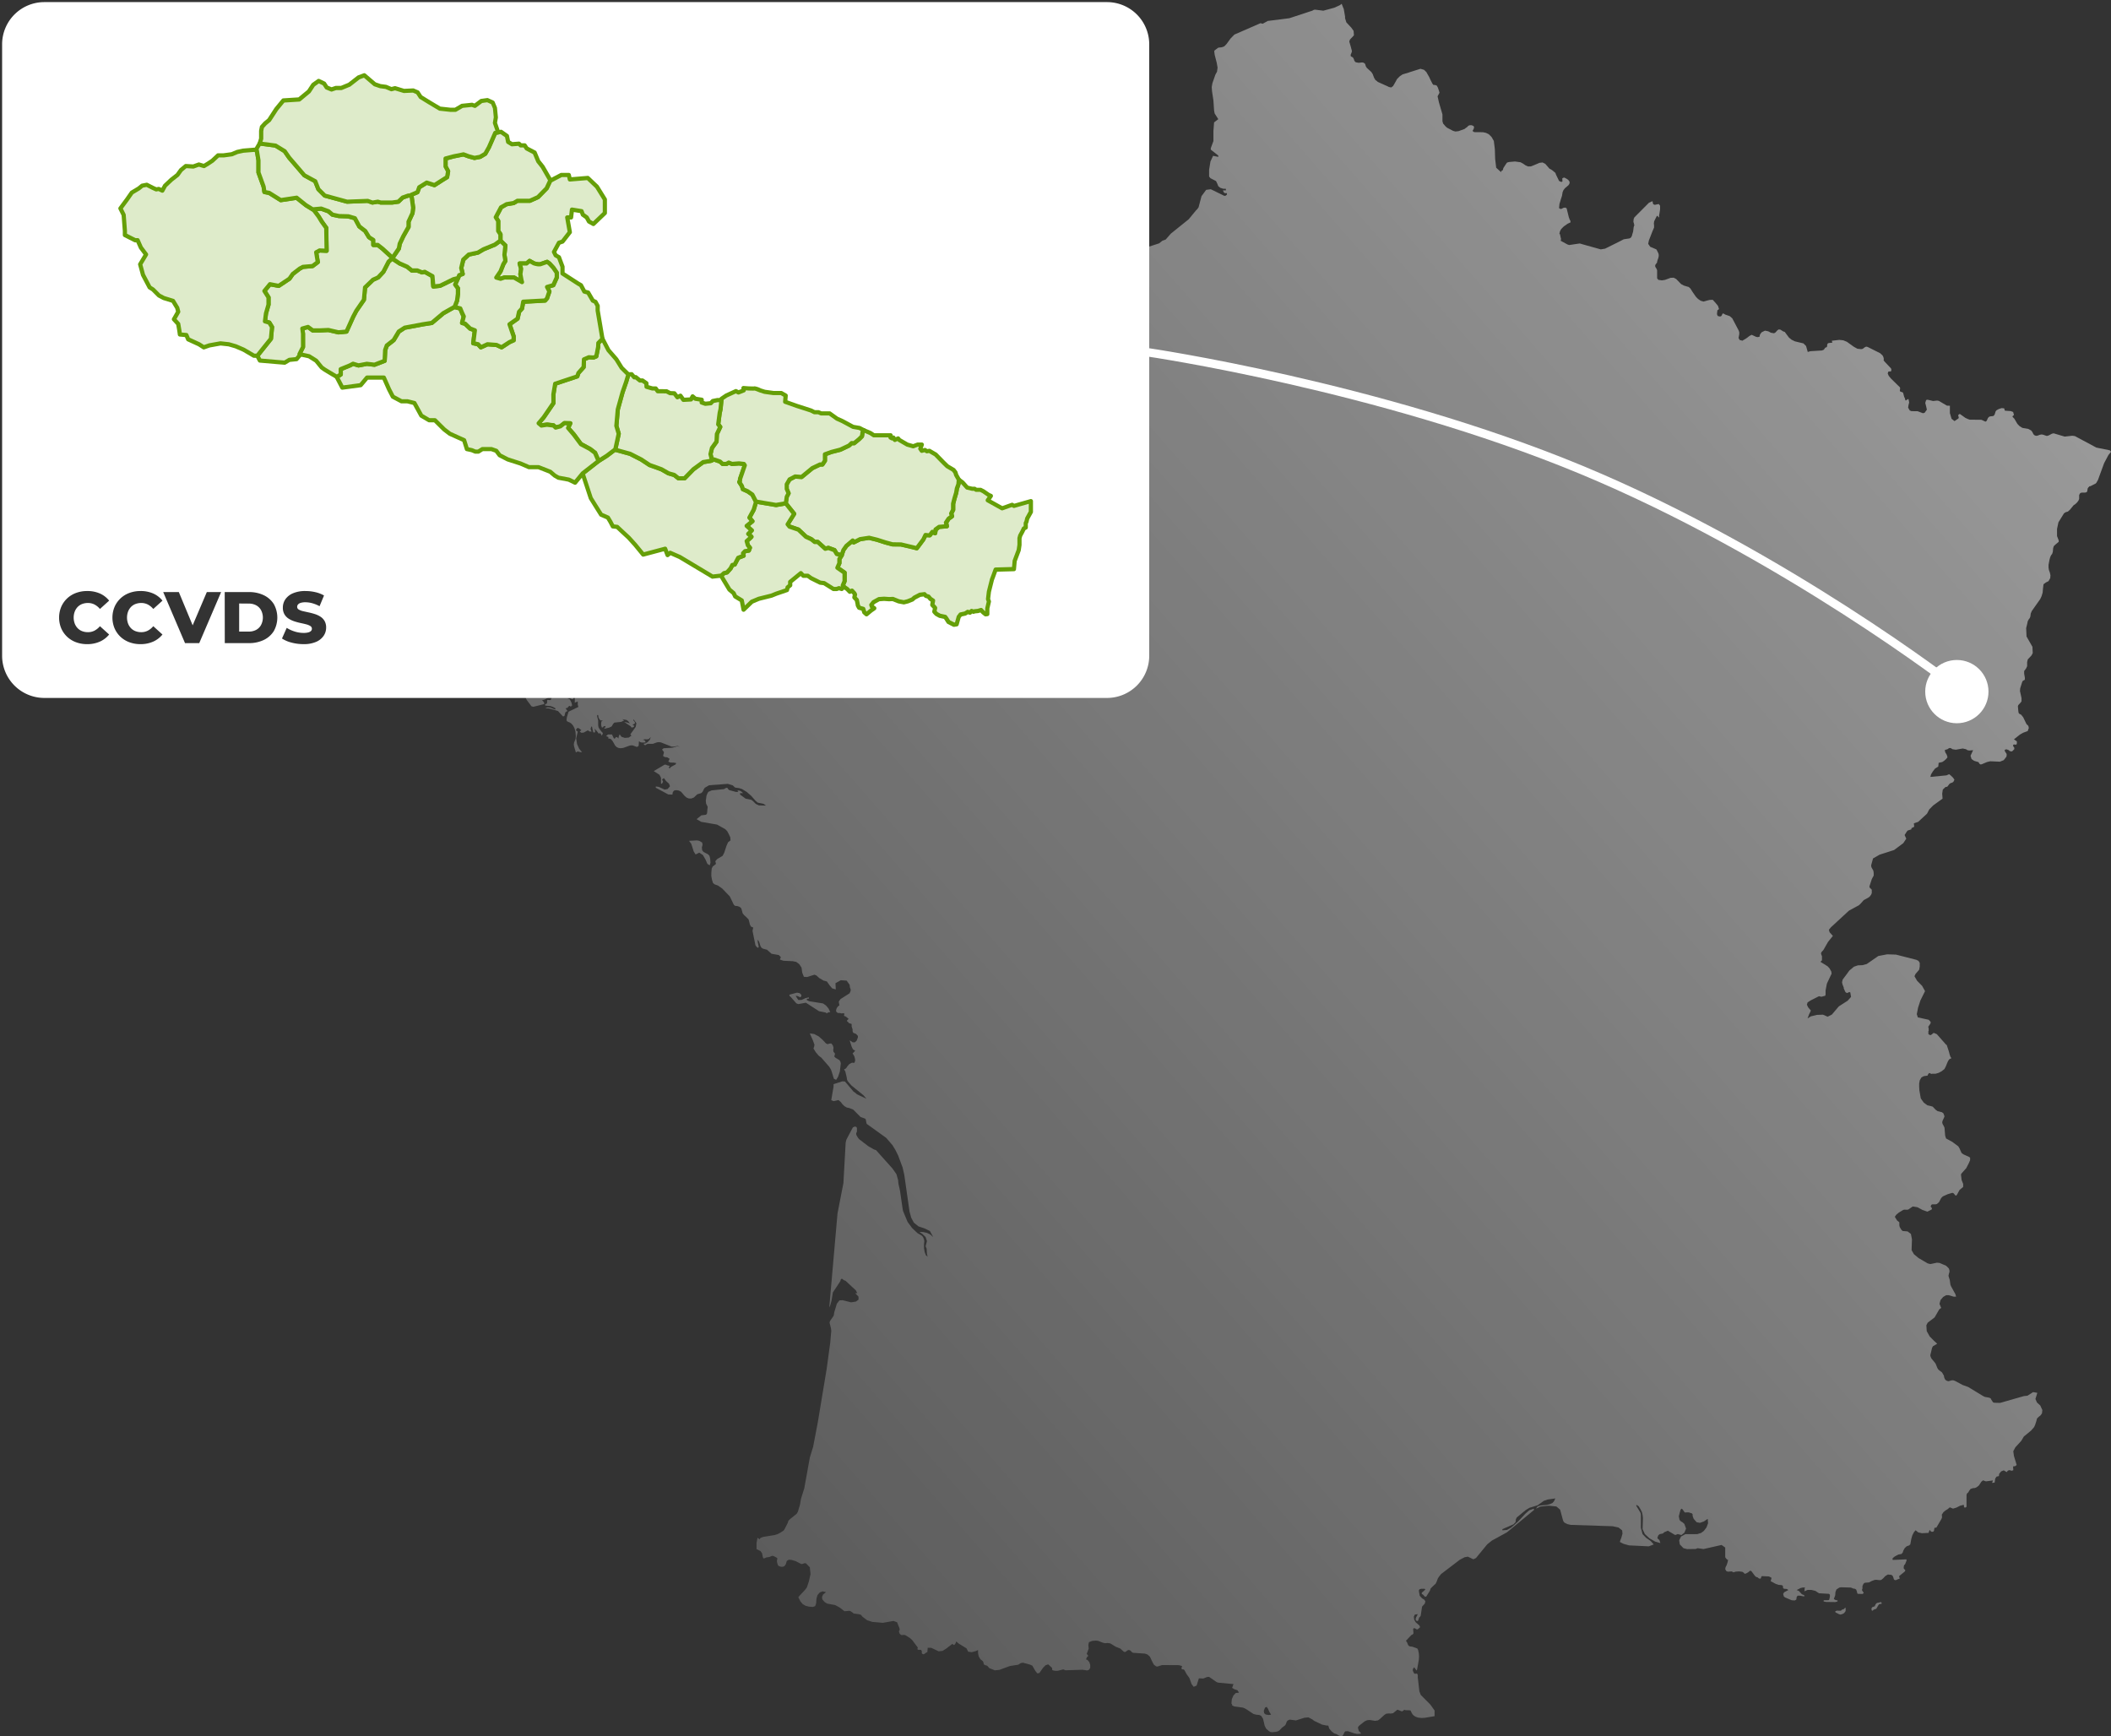 <svg xmlns="http://www.w3.org/2000/svg" xmlns:xlink="http://www.w3.org/1999/xlink" width="500.551" height="411.692" viewBox="0 0 500.551 411.692"><rect x="0" y="0" width="500.551" height="411.692" fill="#333333" stroke="none"/><defs><linearGradient id="a" x1="1" y1="0.256" x2="0.239" y2="0.901" gradientUnits="objectBoundingBox"><stop offset="0" stop-color="#fff" stop-opacity="0.502"></stop><stop offset="1" stop-color="#fff" stop-opacity="0.2"></stop></linearGradient></defs><g transform="translate(-1999.5 -6149.5)"><path d="M365.213,406.738l-.246.244-.156.078-.158-.024-.086.024-.054.15-.316.15-.874-.028-.368.158.052.246.79.412.4.122.456-.132.4-.22.366-.48v-.622l-.07-.236Zm8.175-1.332-.544.1-.316.3-.208.49-.632.246-.156.332.088.438.208.036.246-.254.614-.2.488-.85.212-.254.56-.08v-.226l-.16-.192ZM120.514,272.053l.4,1.076-.08.482-.156.422.534.874.7.832.648.492,1.856,2.136.4.648.212.6.49,1.6.534.256.454-.726.412-1.21.236-1.954-.078-.394-.246-.4-.936-.562-.3-.316.158-.412v-.314l-.314-.334-.088-.456.088-.524-.168-.57-.376-.474-.48.054-.378.14-.4-.194-.786-.84-.938-.824-1.078-.568-1.024-.132Zm-5.539-10.78v.28l.324.272,1.314,1.5.464.184,1.8-.334,3.115,2.014,1.48.288.166.054.158.176.324-.194.218-.078.314-.026-.4-.85-.614-.726-.7-.484-3.281-.524-.544-.254v-.342h.464V261.9l-.788.192-.936.43-.778.018-.622-.99.4.034.7.316.244-.264v-.288l-.168-.234-.234-.2-.622-.122Zm-23.8-36.482.532.718.57,1.794.454.728.86-.438.864.56.622,1.07.456,1.05.56.316.166-.614-.078-.954-.166-.666L95.69,228l-1.076-.578-.324-.376-.08-.682.166-.622-.086-.534-.7-.42-.536-.1ZM227.914,431.966l-.376-.314-.088-.554.3-.778.4-.166.3.456.324.726.4.63-.08.044-.4.07h-.08ZM245.477,26.642l-1.322.6-2.582.7-1.96-.244-.3.044-.324.184-5.459,1.8-5.139.648-1.18.658-.542-.124-6.187,2.7-.912.938-.944,1.3-.536.552-.646.226-.7.07-.246.124-.778.614v.252l.086.7.484,1.892.208,1.158-.132.964-.4.742-.7,2.008-.158.9.08,1.05.324,2.146.158,2.382.138.7.86,1.338-1,.762-.158,2.05v2.384l-.622,1.68v.352l1.778,1.4v.316l-1.236-.254-.62,1.332-.324,1.97v1.612l.324.4,1.32.674.316.65.22.568.48.386.7.22.622.006v.376h-.7l.158.378.164.218.212.08.412-.026v.35l-.324.272-.3.026-3.2-1.568-1.1.148-1.1,1.482-.7,2.652-.3.43-.324.324L209.651,77.4l-4.227,3.4-1.234,1.41-.78.28-.776.622-13.268,4.283-2.74-.046-2.5.928-1.234.868-1.19.342-3.981,2.408-.29.474L173.2,94.309l-.324.316H172.5l-1.558,1.314-.48.56-1.324,4.359-1.636,3.039-.088.35-.076.544.076.412.492.314.132.3.244.482.612.386.788.236.56.054h.622l2.338.778,2.66.36,2.642-.378,2.26-1.436-.544.736-.612.552-1.48.754-7.963,1.82-2.126,1.55-.78,1.21-.3.226-.7.2-.938.78-1.476.718-5.173,1.228-.78.734-3.035-1.83L153.3,114.6l-1.026-.63-.54-.248h-2.18l-1.418-.6-.788-.192-1.156.648-.776-.08-1.4-.4-5.487-.348-3.815-1.454-4.227-.23-.532.272-.544.588-.236.674.324.5v.324l-.62.176-.324-.2-.324-.352-.3-.3-.4.052-.288.226-.246.044-.166-.5.088-.15.158-.254.166-.394.078-.532-.166-1.08-.324-.742-2.414-3.109-.466-1.358-.56-.858-.454-.982.158-1.174.244-.244.3-.106.7-.016.08-.212.078-.454.156-.464.868-.606-.166-.85-.7-1.506-.156-.822-.158-.342-.218-.15-3.931-.718-.532.07-1.48.456-.464.368-.856,1.112-.484.482-.54.262-.4-.018-.612-.254-.386-.076-.4.122-.376.48-.324.106-.236-.106-.08-.244V97.97l-.06-.122-.482.034-2.416-.814-2.1-.324-.7-.246-.168-.026-.4.07-.132-.044-.08-.228-.164-.6-.16-.22-.3-.132-.946.132-.314-.1-.624-.456-.324-.114-.856.114-.14.386.052.726-.288,1.174,1.392.6,1.1.2.218.35.246.474.236.55.246.71v.824l-.158,1.55-.166.5-.936.832-.246.684.246.3.778,1.008.324.542.158.376v.256l.052.244.49.86.078.306.08.342.052.708-.132,1.672.08.648.3.334.4-.026.456-.192.4-.116-.078.184-.078.15-.078.332.612.376.778.816.544.376.324-.85h.236l.376,1.008v.3h-.612l.236.77.376.552.946.728-.16.062-.086.078-.21.218.456.578.534,1.824.49.584.3-.926.64.016.866.4.7.212v.3l-1.192-.33-.612.034-.246.464.078.9.168.938.156.928.3.78.158-.228.088-.08.4.308-.648.438-.218.306-.236.63-.168.63v.544l.168.376.454.08-.13.508-.088.516v1.174l.088.412.208.48.246.29.078-.192.3-.764.558-.348.79.008.532.3v.3l-.78-.378-.376.228-.244.736-.324,2.83.088.288.4.1.156.264v.438l-.156.56-.324-.412-.248.482-.218,2.338-.236.572-.324.446-.454.2v.36l.778.2.378.77.156,1.14V141.7l.324,1.156,1.156,1.068.244,1.138.244.3.378.272,1.1.324.158.184.078.272.088.306.052.228.158-.078.166-.178v-.12l1.26.12.7.37.536.832-1.184-.446-3.491.778-2.5-.332-.542.122-1.558.85-2.5.4-2.336-.042-1.4-.376-.728-.834v-1.128l.78-1.306-.21-.342-.088-.254v-.22l.088-.21-3.281.658.236.368h-1.26l-.246.156-.078.342v.352l-.052.14-.57.148-.376.35-.236.448-.088.376.324.6.622,1.446.324.278.3.01.4.122.21.3.246.57-.378-.3-.078-.148-.166-.228h-.238l.158.778.456.858-.21.378.936.63-1.016.648-.324.352.158-1.078-.244-.64-.78-1.252.08-.192.166-.482-.456-.14-.244-.36-.158-.474-.088-.524-.7-1.26-.078-.22-1.48.166-1.478.49.3.7.158.342.246.3-.4-.44-.454-.034-.324.28-.376.542.324.254.052.052v.326l-.456.28-.244-.28-.218-.6-.08-.718v.6l-.158.5-.246.376-.3.184-.08-.508-.078-.55-.246-.422-.376-.174-.078-.272-.166-1.13-.158-.254-.778.368-.624.664-.62.422-.56-.456.858-1,.166-.272.156-.28.168-.254.21-.192v-.36l-.454.07-.324-.14-.22-.36-.078-.568-.482.894-.856.832-.92.63-.858.324-.246-.658-.7-.094-1.478.428.622.308.324.016v.332l-.492.518L83.29,150.1l-.56.186-.3.262-.324.306-.7,1.2-.612.684-.54.228-1.262-.062-.166.358v.684l-.052.464-.482-.368-.246-.376-.3-.28-.324-.158-.288-.036.208-.226.158-.28.166-.334.08-.446-1.8-.886-.778-.6-.456-.218-.166-.15-.08-.286.08-.248.088-.226-.088-.246-.08-.386-.4-1.452-2.012-1.806-.246-.49-.456-.578-.62-.5-.482-.306v-.306l.158-.07.324-.272-.078-.306v-.3l.078-.42-.648-.228-1.636-.08-.842-.324v-.35h-.4v-.306l.54-.43.238-.14.322-.088v-.244l-.076-.054h-.08l-.08-.042.236-.334-.322-.252-.378-.1-.314.08-.324.27-.542-.122-.612.928-1.024,2.2h-.246v-.386l.646-.894.212-.394.412-1.27.288-.4-.456-.35v-.306l.246-.474v-.526l-.246-.428-.4-.262-.454.112-.544.728-.4-.15-.21.37-.788.682-1.016,1.182-.244.474-.08.622-.244-.306v-.142l-.052-.21.454-.5.246-.876v-.956l-.246-.7-.454-.122-1.024,1.2-.236-.08h-.246l-.376.28-2.748,1.024-.21.16-.324.4-.246.174-.376.044-.78-.052.08-.244.08-.15.086-.132.21-.148-.456-.026-1.1-.666-1.026-.062-.3-.244h-.236l-.166.4-.7,1.268-.938.412-.3.422.158.8,1.076,1.384.49.3-1.724.306-.08.324.08.752.3,1.122-.376.254h-.944l-.858-.246.08-.822-1.182.324-.376-.026-.378-.176-.726-.674-.376-.148-1.478.1-.624-.184-.4-.6v.568l-.08.238-.166.218-.378-.3-.236.542-.164.928.164.842-.324-.256-.052-.148-.088-.28h-.236l.16.982.164.4.132.3-.22.324.22.332-.22.342-.48-.552-.946-.622-.376-.524v-.3l.166-.062.3-.3-.622-.15-.454.248-.946.9.168-.588v-.482l-.248-.36-.322-.2v-.368h.246v-.3l-.376-.15-.09-.236.142-.35.078-.474-.22-.146-1.1.34-.692.43-.41.148-.456.078.166.448v.358l-.166.3-.236.228h-.14l-.158-.366-.166-.23h-.158l-.244.29-.534-.342-.7-.052-.78.148-.62.246-.57.386-.534.568-.156.5.636.178v.358l-.48.018-.7-.3-.4-.076-.3.086-1.024.6-.7.1.244-1.078-.62-.7-.858-.026-.858.332-.866.526-.938.168v.358l.238.054.376.27-.7.026-1.1.508-.69.14h-2.5v.3l.238.184.086.148-.086.158-.08.212.866.348-.542.028-1.48-.376-.4.288.158.666.778,1.014-.4.124-1.068-.6-.62-.176-1.024.106-.544.208-.56.342.244.37-.324-.15-.376-.22-.542.85-.778,1.482-.324,1.4.778.6v.3l-.534.194-.4.656-.166.912v.9l.568,1.3.08.622-.648.054.244,1.016.244.482.456.174,1.636.01.246-.16.078-.348v-.352l.08-.158.622.1,1.154.458.568.122.624-.08.936-.49,1.556-.384,2.024-1.28,1.022-.428,2.18-.352.614-.244,1.022-.58.544-.174-3.045,1.83-.376.282-1.8,2.234v.3l.464-.034.4-.124.376-.2.238-.272.244.334-.078.094-.08.018-.086.184.786-.122,1.016-.71.464.2.08-.2.244-.246.08-.236h.236v.36h-.236v.324l.454-.15.778-.524.57-.01-.646.684-.3.226-.156.2v.2l-.324.1-.14.124-.236.438,1.4-.1.156-.07.158.5.466.156.4-.122.3-.368.158.56.376.192.946-.068v.358l-2.556.57-.726-.272.48-.01.246-.086.21-.2-2.18.15-1.478.428-.4.044-.456-.078-.246-.168-.234-.21-.3-.166-2.878.2-.868-.428.386-1.778-.462-.254-.484.392-.542,1.508.088.174.078.334-.078.34-.4.132-.376-.052-.246-.106-.3-.036-.324.194.088.482-.088.516,1.97.08.376.094.158.5-.08.182-.244.22-.158.56.078.368.16.4.4.536-.156.324-.324,1.024.866-.28.534-.92.48-1.086.466-.866.858-.29,1.722,1.086.86-.3.078.316.078.28.22.228.244.158,1.392.314.412.446.156,1.06.168.334.376.6.156.534-.324,1.366-.156.334-.464.2-1.8-.554L14.44,175.681l-.132-.062-.246-.3-.158.008-.088.176-.078.166v.176l-.236.35-.06.306-.158.28-.246.176,2.426.69,1.1-.052.536.088.944.948.456-.23.4-.482.376-.272.324.178,2.878,2.258,1.48,1.99.568.864.3,1.306.484,1.228.078.858-.078.306-.324.07H24.66l-.132.122-.088.282.088.656v.368l4.671.226.79-.226.454-.3,1.1-1.008v-.366h-.858v-.29l.078-.15.08-.174-.482-.342.078-.578.482-.132.622,1.052.3-.324.324-.2.316-.122.376-.028v-.3l-.376-.376L32,183.85l-.158-.726.324-.562.158.782.3.752.4.552.376.228.482.052.464.166.936.754.166-.422.238-.1.3-.026.4-.132-.156.412-.166.22-.238.07-.3-.026.612.174.7-.8.246-.718-.324-.978.858.164.866.578.622.7.078.524.4.256.21.1h.324l-.158.55.08.3.244.182.238.246.622,1.14.076.164.544.052.7-.146.7-.018.482.464,1.7-.946.238.132.324.646.622.22,1.18-.052.132.088.4.4.246.146.218.046.858-.046,1.182.29.462.01.4-.3.08.37.13.218.4.4.464.982.936,1.234.168.254.456.14,2.58-.648v-.306l-.158-.244-.166-.194-.21-.158.614-.148,1.024-.6.856-.814.7-.832v.34l-.4.342-.3.562-.4,1.068-.238.052-.542-.078-.08.184v.446l-.078.246-.086.088-.29.042v.352l1.314.132.542.2.558.316v.3l-1.26-.472-.62-.052-.534.228.858.024,1.4.388.778.236,1.024,1.112.21.192.324-.2.08-.448.166-.446.454-.21-.376-.516-.078-.132.454-.122.246-.318.236-.166.376.282v-.254l.088-.046.158-.024-.158-.658-.244-.516-.22-.35-.482-.176.482-.088.464.21.324.1.21-.518h.246v1.34l.156-.1.376-.148.168-.106v.806l.078.272.078.254-2.336,1.128-.4,1.314-.086.624.086.3.324.184.376.15.316.2.464.526.324.624.236.83.08,1.1-.08.638-.324.808-.078.508.078.446.4,1.356h.218l.166-.2.692.176.412.024-.7-.83-.492-1.1-.208-1.358.376-1.6-.168-.094-.156-.15-.14-.07.3-.508.324-.026.376.246.324.288-.244.174-.158.14.4.282.544-.052,1.016-.544.244.22.156.07.464.024-.244-.63.158-.524.166-.072.156.728.142.63.324.122.158-.3-.158-.63.4.394.376.48.236.306.3-.174.324.474.078.174.088-.192.08-.132.078-.324-.324-.334-.376-.488-.324-.526-.078-.482v-1.132l-.08-.33-.166-.6v-.36h.246l.078.586.244.448.3.246.482.006-.324.23-.078.366v.482l.156.578h.246l.13-.2.088-.076.4-.072v.35h-.244v.3l1.1-.254.622-.3.324-.568.29-.332,1.644-.176.7-.326-.456-.3,1.014.176.378.262.412.542-.736-.226-.612-.106,1.556,1.032.158.272.41-.024.132-.1.158-.228-.454-.332.376-.114.244-.228-.078-.306-.3-.326v-.3l.7.946-.166.884-1.262,1.752.238.324-.614.446-.944.08-.778-.254-.456-.6-.246.684v.314l-.322-.29-.21-.06-.166.1-.158.254h-.246l-.454-.956h-.946l-.456.388.544.218v.228l-.088.07.166.052.3.052.316.15.166.254.078.052.542.93.08.174.4.42.454.212.456.06.648-.07,1.62-.58.56-.042,1.076.394.4-.254.078-1.128.3.236.4.094.868-.016-.08-.314-.164-.176-.16-.1-.3-.054.532-.122.456.036.492-.08.454-.482-.21.632-.492.542-.532.342-.49.1.322.316.246-.046.158-.156.3-.114H82.59l1-.35.482-.052.464.078,2.5.99h.534l.856-.148.57.148-.648-.062-1.156.326-2.046.122-.376.306.462.62-.218.9.376.254.622.07.56.358-.324.666.542.212.78.024.568.1-.166.324-1.1.6-.3.368-.236-.282.156-.094.08-.254-.56-.124-.3-.14-.324-.026-2.582,1.534,1.348.866.376.726v1.384h.238l.244-.472-.08-.184-.164-.35.164-.1.08-.08.218-.122.482.674.7.63.246.63-.57.648-.7.132L83.99,212l-.7-.1v.306l2.958,1.586.944.036.08-.14v-.28l.166-.324.21-.22.244-.062.324-.016.534.078.542.3.78.92.482.428.542.23.612.016.624-.246.776-.752.946-.28.324-.316.158-.3.132-.288.244-.37,1.024-.6,4.437-.324,1.182.366.454.456.324.1.7.08.7.22,1.1.674,1.076.936,1.024,1.164.532.456,1.35.272.62.43-1.722-.054-.7-.34-.78-.764-.324-.216-1.312-.272-1.324-.964v-.35h.7l-.324-.316-.3-.2-.324-.1h-.376l.22.316-.544.026-1.636-.446-.246-.23-.21-.324-.244.046-.246.1-.236.174-2.958.308-.788.342-.236.4-.218.562-.08.612-.078.524.078.71.376.754-.078.63-.052.7-.09.376-.234.176-1.1.14-.3.278-.4.308-.378.316,1.076.63,3.763.65,1.934,1.076.49.49.29.552.41.84.08.788-.57.422-.376.832-.56,1.7-.378.71-1.268.754-.456.516.158.648-.778.612-.236.492-.088.99v.8l.166.9.236.734.376.314.79.282,1.014.708,1.8,1.876.944,1.954.3.28.56.052.544.192.376.352.324,1.18.376.456.48.43.544.552.156.56.158.63.246.508.542.228-.166.806.7,3.423.324.414.3.174.158-.212-.08-.4-.168-.77v-.578l.324.508.324,1.026.22.376.4.254.936.244,1.076.956,1.724.3.482.5-.236.58.856.278,2.18.1.858.174.7.526.544.83.158,1.174.4,1,.78.052,1.724-.55.456.174.7.63,1.024.6.3.06.482.15.622.892.622.736.856.246-.078-1.47,1.26-.71,1.4.1.7.99.076.648.168.4v.376l-.244.578-2.18,1.394-.4.6.158.884-.324.22-.29.386-.164.446v.394l.324.314.3.062.246-.026.4.106.456-.044.156.044.088.13-.088.23v.2l.168.1.21.052.7.578-.378.378v.2l.248.148.13.228.166.07.4.14.156.062v.62l.22.63v.456l.156.378.622.236.166.158.236.228.08.2v.282l-.316.788-.464.386-.48-.046-.7-.462.48,1.514.3.622.542.35-.14.132-.324.35-.156.15.156.244.244.4.132.472.088.484-.14.54-.156.106-.324-.052-.22.034-.56.3-.3.342-.168.2-.156.262-.246.272-.378.192.3.482.164.674.16.682.076.544.168.4.856.99,2.88,2.346.7.824-2.256-1.052-.4-.368-.376-.236-2.048-2.426-.622-.042-2.09.672v.578l-.544,3.205.544.246,1.154-.264.56.464.376.51.49.472.536.326.62.122.936.386,1.724,1.732,1.076.394.16.184.164.868.08.2,4.6,3.309,1.478,1.708.7,1.146.64,1.28,1.076,2.882.4,1.76,1.242,8.7.4,1.454.622,1.174,1.1.884,1.392.466,1.322.63.778,1.426-.7-.6-.778-.376-.858-.192-.944-.052.7.474.778.742.324.982-.324,1.21.244.568.08,1.278.166.632-.412-.334-.288-.736-.168-.938v-.954l.08-.718-.08-.412-.234-.578-.3-.324-1.024-.6-1.26-1.2L143,315.171l-1.1-2.636-.088-.516L141.2,307.8l-.376-1.7-.088-.912-.4-1.376-.936-1.33-3.9-4.353-.456-.148-1.348-.762-2.18-1.674-.3-.358-.316-.552-.088-.246v-.246l.088-.236.08-.148V292.9l-.08-.2-.324-.176-.542.2-.378.7-1.18,2.232-.166.674-.534,9.616-1.4,7.2-1.96,22.314.234-.506.3-1.08.324-1.988,1.48-2.224.244-.4.08-.08v-.174l.078-.2.166-.15.132-.016.158.1.166.15.156.094.378.15,2.424,2.268.324.648h-.482l.78.832v.7l-.622.464-1.154.174-1.97-.5-.78.036-.614.8-.62,2.058-.078.534-.078.3-.868,1.244-.078.378.322,1.278.08.64-.246,2.8-.856,6.287-2.1,12.638-1.1,5.769-.78,2.532-1.312,7.277-.788,2.522-.236,1.384-.49,1.656-.29.508-1.644,1.322-.324.352-.156.5-.7,1.376-.218.376-.64.436-.7.4-.78.272-2.8.454-.624.246-.234.316-.466-.36-.236,1.226v1.464l.936.464.378.534.166.858.158.35.3-.052.4-.184.7-.1.62-.272.324.026.614.3.324.228v.2l-.078.272v.394l.21.752.166.2.4.176.376.052.4-.052.3-.2.246-.376.236-.762.464-.29.612.028,1.024.3,1.348.7.376-.07.324-.122h.376l.936.954.168,1.62-.4,1.742-.464,1.394-.4.552-1.312,1.41-.324.376.482.956.532.658.7.418.788.2.936.08.544-.184.236-.6.08-1.14.244-.874.542-.642.694-.26.786.184-.7.578-.246.578.08.576.568.64.612.36,1.866.342,1.1.6,1.1.86,1.156-.1.324.1.456.332.244.21,1.156.142.56.148.376.464,1.1.832,1.242.4,2.5.22,2.494-.446.866.3.612,1.54v.324l-.156.194v.226l.156.422.324.306.3.044.324-.062.378.062,1.1.682.544.484,1.26,1.68.08.194-.08.174v.176l.156.1h.544l.156.036.168.27v.534l.3.22.234-.044.544-.378.236-.086.088-1.042.858.018,1.724.822.91-.088.778-.472,1.594-1.21.288.282.246-.106.22-.324.156-.428.482.454,1.942,1.192.4.8.856.108.946-.256.534-.246v.754l.166.754.376.648.534.43.166.244.08.306.078.29.324.156.376.106.246.2.158.218.218.2,1.26.5,1.076-.106,2.5-.918,1.96-.3.622-.4.534-.08,1.644.448.56.254.7,1.226.466.588.48-.062.91-1.278.57-.57.62-.22.86.772.078.132v.366l.166.15.612.122.622-.026,1.234-.324.568.21,3.983-.122,1.154.166.4-.166.3-.456v-.7l-.218-.654-.4-.484-.376-.174.166-.43.132-.174.246-.2-.378-.5.456-1.22-.078-.936.156-.622.78-.3.866-.06.534.06,1.1.43.542.122.612-.052.622.1,1.348.824.99.376.244.21.568.516.29.132.322-.15.3-.254.324-.094.324.094.454.45.244.13,2.794.184.62.218.57.516.288.614.324.676.324.6.542.4.288.054,1.1-.36,3.981.024.78.2-.16.6.16.192.324.008.218.15.56,1.024.622.85.542,1.488.482.624.7-.3.534-1.716,1.026.054.944-.37.456-.026,1.724,1.2.376.158,3.683.352-.324.892.536.324.724.236.378.578-.778.088-.536.562-.4.9-.08,1.078.08.068.076.088v.244l.536.246,2.048.272.62.28,1.882,1.234.7.176.614.044.49.21.454.726.376,1.63.326.666.62.562.4.244.454.062.858-.09.488-.122.378-.244.534-.578.78-.6.164-.254.236-.63.168-.228.532-.246,1.48.194,1.97-.624.99-.1.944.5.4.324,1.856.884,1.024.22.482.026.218.7.56.666.622.49.542.158.612.376.4.124.3-.018.246-.21.324-.7.21-.23.648-.024,1.48.508.7.14.856-.062v-.176l-.48-.456-.22-.832.22-.368,1.346-1.076.614-.282.622-.052,1.268.194.692-.1.464-.342,1.024-.938.456-.306.56-.062.542.018.534-.078,1.024-.842,1.1.42.544-.376.288.08.944.024.246.054.236.49.22.4.322.324.4.252.612.22.868.086.778-.052,2.258-.376v-1.348l-1.024-1.428-2.258-2.268-.324-.866-.376-3.293v-.526l-.08-.244-.158-.124-.462.044-.158-.07-.166-.334-.158-.332V421.2l.324-.446.454.62.166.158.08-.308.4-2.222.054-.78-.054-.78-.166-.754-.158-.35-.4-.174-.83-.282-.57-.07-.3-.166-.158-.254-.244-.614-.236-.288,1.26-1.34.376-.2.158-.236-.08-1.008.166-.226.324.07.376.236.238-.034.542-.492-.166-.41-.858-.746-.376-.638-.08-.694.238-.508.7-.094-.4.778-.13.394.13.35.4.132.166-.35.132-.472.244-.238.158-.246.08-.578.166-1.12.078-.456.622-.682.156-.526-.236-.4-.542-.34-.562-.606-.218-1.208.132-.314.4-.132h.866l.156.148-.324.324-.532.456v.27l.376.256.244.28.158.166.3-.072.856-1.382.168-.516.456-.464.724-.666.212-.412.324-.842.244-.4.534-.658,4.445-3.389,1.1-.576.78-.148,1.312.63.622-.3,2.66-3.239,1.1-.892,3.579-1.962,6.407-5.289v-.324l-1.078.366-.944.816-1.724,1.856-1.638,1.446-1.024.562-1.076.086v-.272l2.635-1.156.49-.516.078-.684.21-.42,2.126-1.76.866-.526,1.936-.6,1.48-1.052.944-.324,1.8-.254-.322.658-.376.436-.572.254-.7.186-1.558.138-.7.23-.376.534,1.076-.508,1.96-.2,1.8.184.832.692.086.14.638,2.356.14.376.236.272.7.352.79.174,9.922.324,1.392.3.866.676.078.78-.244.9-.29.764-.086.314.866.438,1.314.37,4.681.226,1.18-.456-.778-.848-1.024-.7-.858-.9-.4-1.492V384.5l-.13-.454-.948-1.534v-.27l.534.324.414.656.376.754.156.674.08.752-.08,2.6.534,1.158,1.1,1.024,1.322.76,1.268.37-.244-.728-.324-.272-.16-.228.236-.62.324-.264.78-.174.3-.29.858-.36L325,389.407l.622-.228.858.228.7-.552.4-.982-.4-1.1-.454-.41-.376-.2-.324-.358-.158-.85.08-.324.156-.606.168-.594.21-.28.244.132.454.638.08.132.778-.028.246.028.7.226.158.228v.378l.244.674.7.806.778.148.946-.332.908-.622.08,1.052-.376,1-.612.806-.648.484-.92.288h-2.818l-1.024.56-.454.894.156.99.868.892.856.212,2.014-.028.49-.184,1.4.2,4.271-.972.866.622v2.286l.158.254.244.246.158.132.13-.038-.076.334-.054.28-.246.718-.236.456-.078.446.236.44.378.166.944-.07.4.226.534-.174.788-.052.778.094.4.272.13.212.4-.106.4-.228.544-.428.3.156.78,1.052.236.246.488.174.132.148.168.088.236.062.166-.1.078-.2.052-.218.158-.1,1.646.07.622.332-.218.788,1.232.666.622.21.726.062.3.14.078.6.246.132.62.044.158.088.212.166-.99.524-.246.4.168.6.288.23,1.566.666.728.052.376-.218.078-.6.236-.324h.542l1.024.2v-.306l-.568-.226-.7-.77-.534-.228.936-.474.542-.132.536.01-.132.2v.438l-.08.264.78-.326.944-.006.912.226.648.43.208.132,2.348.138.244.2v.446l-.158.728-.174.132-1.156.018v.28l.63.122,2.118.026.542-.148v-.28l-.244.008-.246-.078-.384-.228.332-.9.052-.752.246-.622.7-.446.4-.062,2.172.062.244.042.456.2.4.054.3.192.156.412.088.4.088.192,1.154.036.316-.236-.454-.7.138-.344v-.6l.246-.552.314-.228,1-.078.648-.342.7-.254.368-.028.788.088.4-.06.456-.376.49-.536.614-.368.856.088.3.262.158.378.088.34.156.212.3.07.648-.282.3-.078-.14-.612,1.312-1.06.174-.282-.086-.14-.158-.156-.156-.2v-.254l.068-.412.088-.166.158-.114.086-.212.3-.742-.088-.236-3.046.138-.244-.062.086-.376.49-.4.858-.446.7-.124.3-.324.16-.482.314-.578.474-.446.56-.192.3-.264.246-1.322.228-.8.386-.762.4-.456.614.5.876.2,1.626-.086v-.158l.14-.344.16-.2.086.244.158.132.156.07h.248l.138-.036.158-.212.086-.586.07-.132h.246l.14-.034.07-.078,1.19-2.032V385.4l.088-.026v-.71l-.088-.016.456-.684.49-.4.524-.316.474-.412.77.308.786-.238.86-.438.856-.226.088.148v.306l.158.22.316-.08.138-.174v-2.84l.158-.322.246-.2.244-.42.3-.4.56-.192.452-.034.334-.122.28-.194.334-.262.612-.92.4-.324.456.174.244.072,1.646-.22-.158.436-.086.142.63-.062.07-.428.086-.544.3-.446.56-.132.086-.578.456-.534.614-.246.7.42.246-.324.314-.14.3.044.244.08h.158l.3-.124v-.156l-.052-.57.052-.158.088-.052.156.01h.158l.4-.3-.648-2.136-.158-1.13.49-.92,1.4-1.532.614-1.034,1.714-1.41.7-.8.246-.508.332-1.016.122-.534.4-.394.456-.358.332-.474.088-.778-.49-1.078-.788-.72-.366-.83.454-1.456-1-.174-1.348.858-.856.088-5.619,1.612-1.312-.036-.334-.07-.21-.3-.246-.378-.156-.322-.456-.158-.874-.15-.526-.254-3.447-2.1-1.312-.472-1.892-1.008-.4-.122-.456.044-.314.114-.386.07-.488-.176-.3-.332-.156-.4-.07-.418-.246-.432-.21-.348-.63-.456-.314-.316-.176-.332-.368-.92-.316-.43-.7-.832-.088-.2-.158-.4v-.226l.07-.29.332-1.394.212-.394,1.014-.594-.77-.7-1.016-1.034-.7-1.252-.088-1.4.316-.606,1.644-1.252,1.1-1.91.456-.332-.4-.972.246-.9.612-.728.7-.42h.646l1.154.342h.578l-.174-.6-1.016-1.838-.158-.394-.156-1.114-.3-.972V327.9l.158-.716.07-.036v-.49l-.07-.254-.088-.228-.646-.63-1.56-.666-.612-.052-1.558.324-.63-.158L382.7,323.72l-1.1-.92-.544-.956.088-2.53-.246-1.306-.788-.6-1.174-.1-.3-.282-.4-.672-.088-.422v-.684l-.542-.446-.526-.858.368-.516.578-.482,1.068-.648.314-.052.544.024.332-.052.21-.148.648-.448.21-.13,1.1.182,1.19.648,1.156.4,1.014-.508.088-.28-.156-.2-.176-.244.176-.394.226-.114h.788l.3-.07.49-.43.526-.988.384-.386,1.172-.528,1.1-.324.3.124.4.482.174.07.212-.228.612-1.12.858-.728v-.708l-.368-.92-.158-1.314.158-.272,1.1-1.236.614-1.2.3-.7v-.57l-.212-.182-1.348-.606-.454-.324-.246-.526-.244-.568-.3-.5-1.4-1.042-1.5-.824-.212-.674-.156-1.882-.158-.352-.3-.542-.088-.36.088-.376.368-.806.088-.254-.246-.692-.368-.28-1.034-.254-.454-.342-.7-.726-.492-.148-.77-.176-.858-.64-.7-.99-.332-1.892-.052-.822v-.824l.14-.762.4-.676.544-.3.928-.132v-.088l.088-.184.156-.226.14-.122.088.024.316.158.088.036.226-.044h.788l.7-.2.7-.368.7-.552.368-.736.244-.62.244-.554.316-.428.474-.22-.248-.358-.156-.472-.228-.85-.316-.954-.156-.482-.174-.106-2.172-2.47-.7-.306-.244.1-.212.228-.332.192-.228-.042-.3-.21v-.7l.07-.046v-.48l-.07-.456-.086.052.156-.246.228-.322.228-.352v-.35l-.456-.482-2.572-.57-.244-.762.314-1.584.542-1.664,1.1-2.216-.7-1.252-1.19-1.21-.614-1.068.244-.534.86-1,.14-.76v-.894l-.3-.454-.488-.248-4.831-1.234-2.1-.07-2.1.4L370.428,254l-1.016.272-1.084.042-.946.326-1.084.91-.876,1.2-.7.928-.156.63.086.456.314.8v.192l.334.762.122.194.334.174.542-.244.228.1.174,1.06-.788.892-2.116,1.358-1.63,1.926-1.016.518-1.1-.482-1.49.054-1.39.348-.78.474.376-1.008.244-.472.16-.394-.622-.71-.314-.65.156-.55.78-.5,1.862-.938.07-.018h.088l.316.08.158.036.138-.036.79-.212.07-.306v-.938l.244-1.314.088-.366,1.1-2.32-.086-.52-.4-.7-.456-.508-1.714-1.068.366-.35v-.98l-.052-.132-.086-.2-.07-.22v-.234l.156-.272.386-.4,1.1-1.926,1.154-1.428-.788-.876-.156-.6.49-.578,4.269-3.939,2.346-1.272.316-.28.856-.954,1.034-.552.366-.272.334-.448.158-.384v-.8l-.246-.254-.246-.226-.07-.272.07-.228.492-1.524.208-.4.246-.438v-.666l-.088-.51-.454-.822-.07-.412.454-1.664,1.56-.892,3.429-1.1,2.188-1.63.7-1.06-.386-.866.474-.754.226-.3.876-.29.07-.3.158-.078.472-.246-.086-.806,1.014-.342,2.1-1.934.542-1.026.946-.954,2.206-1.6-.088-1.166.14-.972.648-.622.3-.034.156-.07.474-.632.3-.2.334-.086.3-.2.248-.508-.334-.482-.456-.446-.454-.376-.648.278-3.815.37.158-.6.456-.736.488-.64.772-.482.088-.884.856-.192.456-.3.456-.41.33-.394-.156-.58-.386-.648-.088-.524.63-.184.316-.218.228-.08.314.08.316.218.788.122,1.646-.288.77.166.386.238.4.07.912-.08-.612,1.33.244.78.612.42,1.016.3.088.106.086.174.122.16.246.122.246-.052,1.242-.526.77-.184,2.294.1.91-.366.646-.834.054-.446-.054-.264-.156-.218-.088-.124-.158-.278v-.3l.4-.1.456.158.384.288.474.054.456-.448.086-.078V202.7l-.244-.324-.052-.194.052-.148.158-.106.332.07.316-.078.052-.272v-.474h-.052l-.562-.4-.086-.044,1.434-1.14.77-.436,1.086-.4-.088-.006.088-.02.156-.482.088-.174-.088-.456-.156-.244-.244-.176-.142-.246-.7-1.454-.472-.6-.454-.238-.176-.228-.07-.516-.088-1.026.088-.278.524-.562.246-.324v-.78l-.368-1.672.052-.658.492-1.548.156-.23.456-.244v-.526l-.158-.886v-.666l.158-.2.156-.21.158-.228.23-.49v-.98l.156-.642.856-.908.316-.58-.068-1.49-1.4-2.45-.09-1.98.23-.938.156-.726.244-.44.228-.286.14-.378.088-.692.246-.588,2.012-2.854.314-.684.248-.822.086-.982.122-1.016.578-.428.614-.306.4-.718.054-.666-.14-.648-.228-.624-.086-.578v-.63l.244-1.28.156-.55.212-.456.244-.314.158-.474.088-.91.14-.448.4-.384.772-.642v-.332l-.4-1.034v-1.68l.332-1.578,1.314-2.126.4-.272.542-.16.474-.428.874-1.068.368-.236.454-.422.334-.456.156-.394v-.926l.248-.43.3-.122.946-.018.226-.078.174-.158.054-.272.07-.456.158-.254.174-.15.07-.122.244-.018,1.244-.63.158-.158.386-.674,1.47-4.011,1.014-1.91.63-.778-.3-.35-3.2-.648-5.075-2.724-.63-.08-1.8.2-2.624-.78-.4.1-.786.412-.4.112-.21-.052-.7-.246-.4-.052-.386.08-.4.158-.368.094-.4-.094-.3-.254-.332-.632-.246-.3-.7-.378-1.382-.234-.7-.448-.492-.524-.7-1.2-.456-.472.07-.158.09-.1.21-.15-.21-.718-.56-.21-1.4-.1-.158-.552-.63-.052-.7.236-.524.3-.176.246-.226.708-.178.272-.208.122-.718.08-.226.1-.248.252-.314.684-.21.194-.174-.028-.858-.4-2.8-.028-.47-.174-.544-.254-1.26-.9-.14-.016-.316.278.07.272.088.272-.088.236-.926.624-.7-.554-.4-1.348V121.62l-.7-.024-1.942-1.14-.4-.06-.944.1-1.314-.308-.332.08-.21.684.21.8.174.8-.542.746-.4.094-1.244-.472-1.47-.018-.4-.158-.386-.672.088-.606.158-.622-.158-.8-.176.016-.4.282-.124.018-.086-.178-.088-.394-.07-.1-.088-.2-.244-.92-.124-.13-.488-.158-.158-.14v-.2l.068-.482-.068-.218-2.1-2.058-.542-.658-.244-.568.174-.456.612-.026.088-.4-.088-.306-1.556-1.654-.246-.326.088-.024v-.272l-.088-.4-.21-.412-.578-.526-2.957-1.478-.314-.072-.3.106-.56.42-.384.07-.246-.034-.612-.06-.858-.474-1.644-1.182-.858-.352-.946-.094-1.768.2.124.456-.858.086-.212.08-.156.306v.316l-.088.262-.368.148-.332.474-.456.184-2.74.168-.62.182-.4-1.41-.62-.622-2.012-.482-.78-.376-.648-.526-1-1.348-.324-.088-.7-.438-.4-.052-.3.194-.48.532-.3.168-.076.008-.7-.122-.624-.334-.778-.158-.806.4-.376.526-.078.35v.052l-.078.15-.246.026-.218.034-.324-.078-1.016-.474-.376.194-.168.078-.374.306-.482.342-.622.358-.158.124-.7-.182-.166-.344-.078-.106.078-.428.088-.472v-.518l-.166-.436-1.48-2.812-.622-.544L336.869,100l-.166-.1-.21-.122-.166-.044-.158.14-.088.28-.21.246v.008l-.244.054-.482-.106-.142-.184-.076-.228v-.236l.076-.7v-.028l.22-.13.08-.08.086-.1-.244-.746-.622-.752-.62-.674-.4.018-.288.008-.544.132-.936.262-.7-.2-.648-.446-.14-.158-.316-.316-.786-1.13-.534-.85-.4-.358-.3-.078-.86-.264-.646-.35-1.156-1.19-.542-.29-.078-.028-.324.02-.376.008-.648.236-.7.254-.536.088-.244.026-.456-.078-.324-.036-.3-.376V89.545l-.08-.29v-.01l-.324-.516-.076-.254.076-.306.248-.342.076-.052.08-.2v-.148l.14-.456.08-.2.076-.218.08-.43v-.3l-.08-.36-.452-.894v-.008l-.86-.376-.62-.254-.482-.694.158-.8.856-2.19.376-.878v-.542l-.052-.412.052-.342v-.122l.168-.376.48-.938V76.62l.14-.036.316.36.088.016v-.526l.08-.348.156-1.042v-.868l-.324-.394-.936.2-.376-.148-.168-.71V73.1l-.856.4-3.439,3.459-.166.386-.054.518v.208l.054.088v.09l.078.146v.168l.088.184-.166.526-.132,1.06-.244.8v.1l-.238.474-.218.156-.166.08-1.34.2-1.076.552-3.361,1.672-1.024.174-4.2-1.174-.778-.226-.938.132-1.566.236-.314-.1-.09-.028-1.8-.98.244.026v-.464l-.08-.262-.078-.394-.086-.376-.132-.054.132-.594.164-.324V79.9l.236-.28.324-.332.22-.22.568-.376.212-.168.4-.21.378-.158v-.342l-.21-.394-.088-.262-.08-.2-.532-2.154-.324-.174-.4.052-.62.3-.244-.1-.212-.13.08-.752v-.15l.376-1.272.244-.734.158-.92.166-.36v-.042l.376-.482.7-.6.078-.054.236-.316.088-.252v-.272l-.168-.324-.4-.35-.3-.158-.156-.1-.324-.116v.018l-.376.158v.5l.078.174-.158.08-.088.148-.454-.184-.158-.1-.7-1.436-.158-.448-.7-.594-.412-.264-.29-.14-1.022-1.18-.08-.018-.544-.282-.322.044-.378.036-1.338.568-.7.28-.462.018h-.236l-.168-.07-.454-.2-.324-.23-.236-.164-.622-.334L287,63.7l-1.4.124-.238.062-.246.086-.218.3-.638.982-.08.324-.06.1v.052l-.158.192-.078-.042-.088.026-.08.324-1.156-1.052-.244-2.058-.078-2.356L282,58.833l-.54-.944-.622-.624-.7-.35-.716-.156-1.944-.018h-.156l-.378-.288.3-.52V55.9l.08-.42-.246-.254-.132-.044-.324-.1-.324.036h-.13l-.246.164-.078.046-.08.122-.244.2-.14.078-.316.254-1.1.4-.3.116-.246.034-.532.06-.568-.164-1.4-.728-.376-.334-.482-.568-.078-.078-.166-.578V52.536l-.832-2.846-.324-1.454.244-.438.212-.412-.132-.464-.244-.726-.236-.438v-.034l-.378-.15-.49-.052-.21-.306-.49-.964-.288-.64-.168-.272-.48-.85-.544-.526-.7-.2-.158-.044-1.56.49-.944.3-.3.106-1.428.43-.376.252-.314.218-.3.308-.324.324-.376.7-.568.972-.456.334-.156-.044-.246-.052-.078-.008-.14-.054v-.026l-2.284-1.024-.3-.15-.156-.148-.456-.35v-.122l-.166-.186-.4-1.024-.22-.342-.078-.132-1.1-1.006-.236-.378v-.016l-.088-.332-.132-.3-.4-.226h-.076l-.22-.028-.648.08h-.21l-.488-.1-.238-.08v-.036l-.218-.278-.08-.3-.166-.348-.158-.16-.078-.052-.3-.148-.078-.132v-.272l.234-.568.062-.324-.3-1.1-.324-1.13.158-.474.244-.262.456-.472.166-.192.078-.108-.078-1.024-.544-.76-1.182-1.272-.3-.98v-.4l-.324-1.856-.08-.13-.4-1.026Z" transform="translate(2071.711 6124.093)" fill="url(#a)"></path><path d="M279,302H27a10.012,10.012,0,0,1-10-10V147a10.011,10.011,0,0,1,10-10H279a10.011,10.011,0,0,1,10,10V292A10.012,10.012,0,0,1,279,302ZM84.487,285.385l-1.124,2.525a7.485,7.485,0,0,0,2.24.96,11,11,0,0,0,2.864.372,7.268,7.268,0,0,0,2.983-.536,4.129,4.129,0,0,0,1.782-1.427,3.437,3.437,0,0,0,.6-1.946,3.089,3.089,0,0,0-.372-1.583,3.013,3.013,0,0,0-.977-1.021,5.624,5.624,0,0,0-1.341-.623c-.486-.154-.98-.285-1.47-.389-.506-.108-.948-.207-1.35-.3a3.328,3.328,0,0,1-.986-.381.717.717,0,0,1-.373-.631.874.874,0,0,1,.191-.554,1.3,1.3,0,0,1,.623-.39,3.647,3.647,0,0,1,1.141-.147,6.2,6.2,0,0,1,1.643.233,8.209,8.209,0,0,1,1.713.7l1.056-2.543a7.528,7.528,0,0,0-2.05-.787,10.366,10.366,0,0,0-2.344-.268,7.308,7.308,0,0,0-2.976.536,4.156,4.156,0,0,0-1.79,1.419,3.454,3.454,0,0,0-.6,1.972,3.072,3.072,0,0,0,.381,1.6,3.1,3.1,0,0,0,.985,1.021,5.923,5.923,0,0,0,1.341.632,14.224,14.224,0,0,0,1.471.4c.492.1.943.209,1.341.311a3.434,3.434,0,0,1,.985.4.747.747,0,0,1,.381.657.733.733,0,0,1-.2.51,1.382,1.382,0,0,1-.631.346,4.12,4.12,0,0,1-1.142.13,7.01,7.01,0,0,1-2.119-.337A8,8,0,0,1,84.487,285.385Zm-34.669-8.737a7.511,7.511,0,0,0-2.655.459,6.191,6.191,0,0,0-2.111,1.306,6.12,6.12,0,0,0-1.392,2,6.657,6.657,0,0,0,0,5.069,6.114,6.114,0,0,0,1.392,2,6.219,6.219,0,0,0,2.111,1.306,7.529,7.529,0,0,0,2.655.458,7.258,7.258,0,0,0,3-.6,5.956,5.956,0,0,0,2.206-1.687l-2.18-1.972a4.327,4.327,0,0,1-1.289,1.055,3.367,3.367,0,0,1-1.566.364,3.761,3.761,0,0,1-1.366-.242,2.934,2.934,0,0,1-1.064-.7,3.307,3.307,0,0,1-.692-1.1,4.134,4.134,0,0,1,0-2.838,3.322,3.322,0,0,1,.692-1.1,2.929,2.929,0,0,1,1.064-.7,3.761,3.761,0,0,1,1.366-.242,3.358,3.358,0,0,1,1.566.364,4.326,4.326,0,0,1,1.289,1.055l2.18-1.972a5.806,5.806,0,0,0-2.206-1.7A7.345,7.345,0,0,0,49.818,276.647Zm-12.646,0a7.521,7.521,0,0,0-2.656.459,6.194,6.194,0,0,0-2.111,1.306,6.1,6.1,0,0,0-1.392,2,6.646,6.646,0,0,0,0,5.069,6.1,6.1,0,0,0,1.392,2,6.222,6.222,0,0,0,2.111,1.306,7.539,7.539,0,0,0,2.656.458,7.264,7.264,0,0,0,3-.6,5.961,5.961,0,0,0,2.206-1.687l-2.18-1.972a4.327,4.327,0,0,1-1.289,1.055,3.367,3.367,0,0,1-1.566.364,3.77,3.77,0,0,1-1.367-.242,2.949,2.949,0,0,1-1.064-.7,3.307,3.307,0,0,1-.692-1.1,4.148,4.148,0,0,1,0-2.838,3.323,3.323,0,0,1,.692-1.1,2.944,2.944,0,0,1,1.064-.7,3.77,3.77,0,0,1,1.367-.242,3.358,3.358,0,0,1,1.566.364A4.326,4.326,0,0,1,40.2,280.9l2.18-1.972a5.81,5.81,0,0,0-2.206-1.7A7.351,7.351,0,0,0,37.172,276.647Zm32.611.243L69.8,289h5.709a7.978,7.978,0,0,0,3.529-.743,5.732,5.732,0,0,0,2.38-2.1,6.575,6.575,0,0,0,0-6.427,5.751,5.751,0,0,0-2.38-2.093,7.978,7.978,0,0,0-3.529-.743Zm-14.585,0h0L60.371,289h3.373l5.19-12.11H65.543l-3.36,7.893L58.9,276.89H55.2Zm20.261,9.377H73.208v-6.661l2.162.018h.089a3.7,3.7,0,0,1,1.728.381,2.922,2.922,0,0,1,1.193,1.141,3.805,3.805,0,0,1,0,3.59,2.916,2.916,0,0,1-1.193,1.15A3.7,3.7,0,0,1,75.458,286.267Z" transform="translate(1983 6013)" fill="#fff" stroke="rgba(0,0,0,0)" stroke-miterlimit="10" stroke-width="1"></path><path d="M1740.5,5731.621s-41.088-31.829-89.095-51.732-102.935-27.878-102.935-27.878" transform="translate(723 581)" fill="none" stroke="#fff" stroke-linecap="round" stroke-width="2"></path><g transform="translate(723 521)"><path d="M1415.014,4026.344l.886.666,1.083,1.217,1.181.28h.584l.353.243h1.035l.694.353,1.242.852.523.231-.73,1.059,3.408,1.9,2.362-.84.438.268,4.017-1.144v2.556l-.864,1.558-.183.779-.17.341v1.023l-.463.256-.365.767-.487.9-.17.621v1.582l-.183,1.254-.621,1.644-.341.913-.17,1.936-4.346.122-.536,1.473-.341.9-.718,2.861-.207,1.753.207.572-.377,1.631v1.351l-.4.052-.592-.473-.494-.537-.733.222-.78.077-.281.1-.443-.179-.375.392-.55-.175-.6.379-1.1.239-.439.567-.486,1.748-.639.106-1.291-.656s-.4-.618-.4-.644-.4-.554-.4-.554l-1.262-.269s-.724-.4-.754-.409a4.621,4.621,0,0,1-.533-.584c0-.043.166-.789.175-.848s-.652-.708-.661-.741.175-1.006.175-1.006l-.652-.439-.43-.516-.618-.183-.332-.379-1.078.128-1.317.686-.477.426-1.1.439-.921.23-1.215-.23-1.389-.554-.9.038-1.189-.085-1.206.085-1.3.716-.52.66.128.379a6.231,6.231,0,0,1,.58.388c0,.034-.75.528-.75.528l-1.091.912-.529-.465-.251-.814-.967-.273a3.456,3.456,0,0,1-.328-.656c0-.115-.23-1.185-.23-1.185s-.567-.58-.567-.605.141-.674.141-.674l-.141-.29-.579-.633-.5.26-.634-.656-.742-.5-.288-.36.425-1.023V4048.4l-1.714-1.174.483-1.116v-.951l.511-.8.439-1.325.7-.987,1.505-1.26.231.425,1.52-.756,2.1-.331,1.981.475,1.9.627,1.729.454h1.88s2.226.483,2.269.49,1.578.425,1.578.425l1.5-2.051.571-1.068h1.077l.543-.749.665.309.168-.833.684-.665,1.91-.15-.141-.88.59-.927.8-.571-.2-.646.459-.871v-1.4l.271-1.133.45-1.5.159-.945.365-1.115Z" transform="translate(88.854 1715.905)" fill="#deebca"></path><path d="M1415.014,4025.844a.5.5,0,0,1,.3.1l.886.666a.509.509,0,0,1,.073.067l.979,1.1.971.23h.526a.5.5,0,0,1,.284.088l.225.155h.879a.5.5,0,0,1,.227.054l.694.353a.5.5,0,0,1,.056.033l1.2.826.481.213a.5.5,0,0,1,.209.741l-.418.606,2.73,1.521,2.148-.764a.5.5,0,0,1,.428.044l.251.154,3.806-1.084a.5.5,0,0,1,.637.481v2.556a.5.5,0,0,1-.063.242l-.831,1.5-.167.711a.5.5,0,0,1-.04.11l-.118.235v.9a.5.5,0,0,1-.258.438l-.322.178-.3.622-.012.023-.46.851-.137.5v1.515a.491.491,0,0,1-.005.072l-.183,1.254a.5.5,0,0,1-.027.1l-.621,1.644-.317.847-.164,1.868a.5.5,0,0,1-.484.456l-4.006.112-.42,1.154,0,.006-.331.874-.7,2.8-.189,1.6.167.461a.5.5,0,0,1,.017.283l-.365,1.575v1.294a.5.5,0,0,1-.435.5l-.4.052a.506.506,0,0,1-.377-.1l-.592-.473a.516.516,0,0,1-.056-.052l-.282-.306-.433.131a.493.493,0,0,1-.1.019l-.717.071-.222.081a.5.5,0,0,1-.358-.006l-.129-.052-.141.147a.5.5,0,0,1-.513.131l-.327-.1-.4.254a.5.5,0,0,1-.162.067l-.918.2-.268.345-.46,1.653a.5.5,0,0,1-.4.359l-.639.106a.5.5,0,0,1-.309-.047l-1.291-.656a.5.5,0,0,1-.193-.174c-.264-.407-.376-.583-.427-.681-.037-.055-.139-.194-.247-.339l-1.078-.229a.5.5,0,0,1-.136-.05c-.308-.168-.657-.358-.727-.395s-.127-.067-.432-.392c-.265-.284-.411-.44-.386-.695,0-.041.008-.062.1-.491l.038-.182c-.087-.094-.2-.214-.27-.285-.258-.269-.3-.318-.34-.459-.028-.112-.034-.137.108-.9l-.379-.255a.5.5,0,0,1-.1-.094l-.333-.4-.473-.14a.5.5,0,0,1-.234-.15l-.159-.181-.726.086-1.18.615-.431.385a.5.5,0,0,1-.148.092l-1.1.439a.49.49,0,0,1-.064.021l-.921.23a.507.507,0,0,1-.214.006l-1.215-.23a.49.49,0,0,1-.092-.027l-1.29-.514-.792.034h-.057l-1.154-.083-1.061.075-1.115.614-.27.343c.481.3.594.4.623.634.041.324-.156.459-.589.752-.152.1-.3.2-.359.24l-1.069.894a.5.5,0,0,1-.651-.008l-.529-.465a.5.5,0,0,1-.148-.228l-.171-.554-.706-.2a.5.5,0,0,1-.292-.222c-.376-.62-.4-.793-.4-.9s-.1-.55-.189-.959l-.186-.193c-.341-.356-.422-.441-.422-.658a3.364,3.364,0,0,1,.115-.611l-.033-.069-.272-.3-.164.085a.5.5,0,0,1-.588-.1l-.6-.619-.7-.475a.5.5,0,0,1-.109-.1l-.288-.36a.5.5,0,0,1-.072-.5l.387-.931v-1.625l-1.5-1.025a.5.5,0,0,1-.177-.611l.442-1.021v-.847a.5.5,0,0,1,.079-.27l.478-.747.42-1.266a.5.5,0,0,1,.067-.132l.7-.987a.5.5,0,0,1,.087-.094l1.505-1.26a.5.5,0,0,1,.76.145h0l1.088-.541a.5.5,0,0,1,.145-.046l2.1-.331a.508.508,0,0,1,.195.008l1.981.475.04.011,1.887.622,1.651.433h1.815a.5.5,0,0,1,.106.011c.863.187,2.176.471,2.256.487h0c.041.008.191.046,1.285.344l1.28-1.745.554-1.036a.5.5,0,0,1,.441-.264h.822l.393-.542a.5.5,0,0,1,.616-.16l.09.042.043-.212a.5.5,0,0,1,.141-.259l.684-.665a.5.5,0,0,1,.31-.14l1.37-.107-.055-.345a.5.5,0,0,1,.072-.347l.59-.927a.5.5,0,0,1,.13-.138l.5-.362-.092-.3a.5.5,0,0,1,.036-.379l.4-.761v-1.281a.5.5,0,0,1,.014-.116l.271-1.133c0-.009,0-.018.007-.027l.441-1.468.154-.915a.492.492,0,0,1,.018-.073l.349-1.065.108-1a.5.5,0,0,1,.5-.446Zm.545,1.535-.143-.107-.019.174a.507.507,0,0,1-.022.1l-.354,1.079-.153.908a.5.5,0,0,1-.014.061l-.445,1.485-.255,1.062v1.345a.5.5,0,0,1-.058.233l-.363.689.137.449a.5.5,0,0,1-.187.552l-.717.515-.436.686.111.693a.5.5,0,0,1-.455.577l-1.73.136-.443.431-.138.682a.5.5,0,0,1-.7.354l-.291-.135-.3.415a.5.5,0,0,1-.4.207h-.777l-.43.8a.524.524,0,0,1-.038.06l-1.5,2.051a.5.5,0,0,1-.535.187c-.552-.15-1.455-.4-1.552-.419-.076-.016-.428-.091-2.216-.478H1399.3a.507.507,0,0,1-.127-.016l-1.729-.454-.03-.009-1.882-.62-1.864-.448-1.922.3-1.451.722a.5.5,0,0,1-.589-.107l-1,.837-.618.873-.416,1.255a.5.5,0,0,1-.053.112l-.433.676v.8a.5.5,0,0,1-.041.2l-.319.738,1.374.941a.5.5,0,0,1,.218.413v1.988a.5.5,0,0,1-.038.192l-.311.75.056.07.68.462a.506.506,0,0,1,.078.066l.376.389.174-.09a.5.5,0,0,1,.6.107l.579.633a.5.5,0,0,1,.081.119l.141.29a.5.5,0,0,1,.039.325c-.031.145-.065.3-.091.423.106.112.254.266.386.4a.5.5,0,0,1,.131.244c.173.8.222,1.091.236,1.208.026.061.089.182.163.312l.774.218a.5.5,0,0,1,.342.334l.21.679.1.089.762-.637a.518.518,0,0,1,.047-.035l.146-.1a.5.5,0,0,1-.176-.242l-.128-.379a.5.5,0,0,1,.081-.469l.52-.66a.5.5,0,0,1,.151-.129l1.3-.716a.5.5,0,0,1,.206-.061l1.206-.085a.69.69,0,0,1,.071,0l1.161.083.871-.037a.51.51,0,0,1,.207.035l1.345.536,1.059.2.781-.2.986-.394.412-.367a.487.487,0,0,1,.1-.071l1.317-.686a.5.5,0,0,1,.172-.053l1.078-.128a.508.508,0,0,1,.435.167l.237.271.479.142a.5.5,0,0,1,.242.159l.385.461.593.4a.5.5,0,0,1,.212.507c-.049.262-.1.559-.137.752l.048.05c.487.508.618.645.578.923-.005.038-.019.1-.09.443l-.043.206c.094.1.219.235.284.3.085.045.261.14.643.349l1.19.253a.5.5,0,0,1,.3.189,5.488,5.488,0,0,1,.461.654c.047.077.17.271.291.459l1.025.521.163-.027.4-1.441a.5.5,0,0,1,.086-.172l.439-.567a.5.5,0,0,1,.289-.182l1.009-.22.522-.332a.5.5,0,0,1,.42-.055l.253.08.159-.167a.5.5,0,0,1,.548-.118l.266.107.1-.037a.508.508,0,0,1,.122-.028l.731-.072.686-.208a.5.5,0,0,1,.513.14l.468.509.151.121v-.685a.5.5,0,0,1,.013-.113l.344-1.487-.157-.433a.5.5,0,0,1-.026-.229l.207-1.753a.528.528,0,0,1,.012-.063l.718-2.861a.525.525,0,0,1,.017-.055l.34-.9.535-1.47a.5.5,0,0,1,.456-.329l3.9-.109.131-1.492a.5.5,0,0,1,.03-.131l.341-.913.6-1.594.17-1.164v-1.546a.5.5,0,0,1,.018-.132l.17-.621a.5.5,0,0,1,.042-.105l.481-.89.36-.755a.5.5,0,0,1,.21-.223l.2-.113v-.728a.5.5,0,0,1,.053-.224l.144-.288.169-.722a.5.5,0,0,1,.05-.128l.8-1.445v-1.765l-3.38.963a.506.506,0,0,1-.4-.054l-.235-.143-2.137.76a.5.5,0,0,1-.411-.034l-3.408-1.9a.5.5,0,0,1-.168-.721l.388-.563a.545.545,0,0,1-.053-.031l-1.215-.834-.558-.284h-.915a.5.5,0,0,1-.284-.088l-.225-.155h-.429a.51.51,0,0,1-.115-.013l-1.181-.28a.5.5,0,0,1-.258-.154Z" transform="translate(88.854 1715.905)" fill="#659f08"></path><path d="M1348.626,4007.28l-1.18-.3-.523-.913-1.436-.511-.755.195-1.789-1.607h-.706l-.8-.657-1.278-.6-1.777-1.68-2.118-.73-.45-.536,1.558-2.471-2-2.483.231-1.571.438-.828-.438-1.022v-1.108l.657-1.144,1.339-.694,1.546.1,2.556-2.082,1.789-.876h.584l.6-.889v-1.509l1.509-.572,2.094-.511,2.094-1,.621-.572h.6l1.205-.986.645-.645.17-1.047.268-.389,1.583.682.8.523h3.968v.536l.377.207.28-.207.365.572.755-.365.292.365,1.887,1.1,1.412.4,1.059-.4h.974l-.341.986.341.487.743-.195.475.3.572-.11,1.5.876,1.826,1.875.925.9.889.524.609.365.438.584.183.609.631,1.123-.091,1.063-.371,1.025-.165,1-.418,1.4-.307,1.2v1.441l-.46.882.2.639-.8.581-.632.942.211.859-1.834.155-.848.609-.133.9-.62-.332-.654.848-.981-.105-.521,1.081-1.546,2.056-3.741-.892-2.01-.029-1.7-.46-1.945-.621-1.911-.471-2.144.327-1.513.77-.227-.454-1.518,1.28-.693.986Z" transform="translate(127.447 1752.877)" fill="#deebca"></path><path d="M1348.626,4007.78a.5.5,0,0,1-.122-.015l-1.18-.3a.5.5,0,0,1-.312-.236l-.432-.753-1.118-.4-.606.156a.5.5,0,0,1-.459-.112l-1.647-1.479h-.515a.5.5,0,0,1-.317-.113l-.755-.618-1.221-.57a.5.5,0,0,1-.132-.09l-1.7-1.606-2.016-.7a.5.5,0,0,1-.22-.151l-.45-.536a.5.5,0,0,1-.04-.588l1.368-2.169-1.773-2.205a.5.5,0,0,1-.1-.386l.231-1.571a.5.5,0,0,1,.053-.161l.326-.616-.344-.8a.5.5,0,0,1-.04-.2v-1.108a.5.5,0,0,1,.067-.249l.657-1.144a.5.5,0,0,1,.2-.195l1.339-.694a.494.494,0,0,1,.262-.055l1.351.085,2.4-1.958a.5.5,0,0,1,.1-.061l1.789-.876a.5.5,0,0,1,.22-.051h.318l.363-.541v-1.357a.5.5,0,0,1,.323-.468l1.509-.572a.493.493,0,0,1,.059-.018l2.044-.5,1.979-.944.565-.521a.5.5,0,0,1,.339-.132h.418l1.048-.857.513-.513.145-.888a.5.5,0,0,1,.082-.2l.268-.389a.5.5,0,0,1,.61-.176l1.583.682a.489.489,0,0,1,.075.04l.679.442h3.82a.5.5,0,0,1,.5.5v.061a.5.5,0,0,1,.248-.017.5.5,0,0,1,.33.223l.126.2.355-.171a.5.5,0,0,1,.608.138l.234.292,1.752,1.017,1.193.339.9-.343a.5.5,0,0,1,.177-.032h.974a.5.5,0,0,1,.473.663l-.254.735.4-.1a.5.5,0,0,1,.4.063l.307.2.376-.072a.5.5,0,0,1,.347.06l1.5.876a.487.487,0,0,1,.106.083l1.821,1.87.877.854.837.493.612.367a.5.5,0,0,1,.143.129l.438.584a.5.5,0,0,1,.079.156l.167.556.6,1.074a.5.5,0,0,1,.062.288l-.091,1.063a.5.5,0,0,1-.028.127l-.356.982-.158.953a.5.5,0,0,1-.014.061l-.415,1.388-.289,1.127v1.378a.5.5,0,0,1-.057.231l-.365.7.136.443a.5.5,0,0,1-.185.552l-.729.529-.459.685.158.645a.5.5,0,0,1-.443.617l-1.7.144-.564.405-.1.693a.5.5,0,0,1-.731.368l-.247-.132-.4.512a.5.5,0,0,1-.449.192l-.63-.068-.368.763a.5.5,0,0,1-.051.083l-1.546,2.056a.5.5,0,0,1-.516.186l-3.687-.879-1.955-.028a.516.516,0,0,1-.124-.017l-1.7-.46-.021-.006-1.929-.615-1.8-.443-1.966.3-1.441.734a.5.5,0,0,1-.605-.118l-1,.839-.614.875-.392,1.151A.5.5,0,0,1,1348.626,4007.78Zm-.853-1.229.528.132.267-.783a.5.5,0,0,1,.064-.126l.693-.986a.505.505,0,0,1,.087-.095l1.518-1.28a.5.5,0,0,1,.77.159l0,0,1.064-.542a.5.5,0,0,1,.152-.049l2.144-.327a.519.519,0,0,1,.195.009l1.911.471.032.009,1.934.617,1.624.441,1.948.028a.5.5,0,0,1,.109.014l3.422.816,1.32-1.755.5-1.036a.5.5,0,0,1,.5-.28l.7.075.483-.626a.5.5,0,0,1,.625-.139l.029-.2a.5.5,0,0,1,.2-.333l.848-.609a.5.5,0,0,1,.25-.092l1.251-.106-.071-.291a.5.5,0,0,1,.07-.4l.632-.942a.5.5,0,0,1,.122-.126l.512-.371-.091-.3a.5.5,0,0,1,.035-.378l.4-.774v-1.318a.5.5,0,0,1,.016-.124l.307-1.2.005-.019.409-1.368.16-.967a.5.5,0,0,1,.023-.088l.349-.963.072-.844-.555-.989a.491.491,0,0,1-.043-.1l-.157-.524-.326-.435-.525-.315-.885-.522a.486.486,0,0,1-.095-.073l-.925-.9-.009-.009-1.779-1.826-1.277-.747-.387.074a.5.5,0,0,1-.364-.07l-.29-.186-.531.139a.5.5,0,0,1-.536-.2l-.341-.487a.5.5,0,0,1-.063-.45l.112-.323h-.18l-.973.369a.5.5,0,0,1-.314.013l-1.412-.4a.5.5,0,0,1-.114-.049l-1.887-1.1a.5.5,0,0,1-.139-.12l-.043-.054-.4.191a.5.5,0,0,1-.639-.181l-.1-.151a.5.5,0,0,1-.368-.045l-.377-.207a.5.5,0,0,1-.26-.438v-.036h-3.468a.5.5,0,0,1-.273-.081l-.768-.5-1.146-.494-.144.886a.5.5,0,0,1-.14.273l-.645.645c-.012.012-.024.023-.037.033l-1.205.986a.5.5,0,0,1-.317.113h-.4l-.477.44a.5.5,0,0,1-.124.084l-2.094,1a.523.523,0,0,1-.1.034l-2.064.5-1.158.439v1.164a.5.5,0,0,1-.085.279l-.6.889a.5.5,0,0,1-.415.221h-.468l-1.634.8-2.512,2.045a.5.5,0,0,1-.347.111l-1.408-.089-1.086.563-.518.9v.872l.4.928a.5.5,0,0,1-.018.431l-.4.752-.187,1.27,1.859,2.313a.5.5,0,0,1,.033.58l-1.363,2.162.126.15,1.987.685a.5.5,0,0,1,.181.109l1.718,1.624,1.2.562a.5.5,0,0,1,.105.066l.665.544h.528a.5.5,0,0,1,.334.128l1.59,1.428.5-.128a.505.505,0,0,1,.293.013l1.436.511a.5.5,0,0,1,.266.222Z" transform="translate(127.447 1752.877)" fill="#659f08"></path><path d="M1300.826,4068.1l-.522.54-.621-.195-.572.195h-.755l-2.215-1.388-.937-.109-2.155-1.071-.779-.56h-1.059l-.584-.621-2.532,2.069v.8l-.609.5-.158.633-2.532.864-1.144.462-2.995.743-1.655.694-1.956,1.894-.43-2.2-1.558-.95-.365-.779-1-.842-1.967-3.273.694-.621.706-.183.833-.93.421-.824.552-.112.833-1.583,1.291-.507-.139-.57.478-.506.891-.142.251-.664-.478-.609-.273-.964s1.083-.953,1.108-1.026-.743-.694-.743-.694l.825-.837-1.19-1.062,1.349-1.1-.712-.852,1.021-1.892.569-1.913,4.723.8,2.305-.408,2,2.515-1.541,2.469.443.551,2.118.721,1.78,1.688,1.259.577.816.652h.711l1.79,1.611.754-.2,1.436.534.541.911,1.184.289-.567.892v.987l-.469,1.085,1.7,1.19v2l-.423,1Z" transform="translate(175.77 1699.523)" fill="#deebca"></path><path d="M1277.045,4074.054a.5.5,0,0,1-.491-.4l-.388-1.982-1.37-.835a.5.5,0,0,1-.193-.215l-.318-.679-.919-.771a.5.5,0,0,1-.107-.125l-1.967-3.273a.5.5,0,0,1,.1-.63l.694-.621a.5.5,0,0,1,.208-.112l.56-.145.689-.77.392-.766a.5.5,0,0,1,.346-.262l.32-.065.723-1.373a.5.5,0,0,1,.26-.232l.884-.347-.036-.145a.5.5,0,0,1,.122-.462l.478-.506a.5.5,0,0,1,.285-.151l.6-.1.049-.128-.3-.387a.5.5,0,0,1-.088-.173l-.273-.964a.5.5,0,0,1,.151-.511c.25-.22.528-.469.735-.658-.112-.1-.241-.206-.354-.3a.5.5,0,0,1-.041-.74l.456-.462-.8-.712a.5.5,0,0,1,.017-.76l.958-.781-.387-.464a.5.5,0,0,1-.056-.558l1-1.846.554-1.864a.5.5,0,0,1,.563-.35l4.638.789,2.22-.393a.5.5,0,0,1,.479.182l2,2.515a.5.5,0,0,1,.033.575l-1.353,2.168.129.161,1.98.675a.5.5,0,0,1,.183.111l1.72,1.631,1.183.542a.5.5,0,0,1,.1.064l.68.542h.536a.5.5,0,0,1,.334.128l1.59,1.43.494-.129a.5.5,0,0,1,.3.015l1.436.534a.5.5,0,0,1,.255.213l.434.73.979.239a.5.5,0,0,1,.3.754l-.489.769v.841a.5.5,0,0,1-.041.2l-.307.711,1.367.956a.5.5,0,0,1,.214.41v2a.5.5,0,0,1-.039.195l-.3.72.062.074a.5.5,0,0,1-.025.667l-.522.54a.5.5,0,0,1-.509.13l-.465-.146-.417.142a.5.5,0,0,1-.161.027h-.755a.5.5,0,0,1-.266-.076l-2.12-1.328-.825-.1a.5.5,0,0,1-.165-.049l-2.155-1.071a.486.486,0,0,1-.069-.042l-.648-.466h-.9a.5.5,0,0,1-.364-.157l-.265-.281-1.987,1.624v.566a.5.5,0,0,1-.183.387l-.481.394-.118.473a.5.5,0,0,1-.324.352l-2.519.86-1.131.457a.5.5,0,0,1-.067.022l-2.957.733-1.533.643-1.888,1.828A.5.5,0,0,1,1277.045,4074.054Zm-1.6-4,1.43.871a.5.5,0,0,1,.23.331l.253,1.294,1.294-1.253a.5.5,0,0,1,.155-.1l1.655-.694a.5.5,0,0,1,.073-.024l2.96-.734,1.111-.449.026-.01,2.274-.776.092-.369a.5.5,0,0,1,.168-.265l.426-.349v-.567a.5.5,0,0,1,.184-.387l2.532-2.069a.5.5,0,0,1,.681.044l.436.464h.843a.5.5,0,0,1,.292.094l.746.536,2.04,1.014.851.1a.5.5,0,0,1,.208.073l2.094,1.312h.528l.494-.168a.5.5,0,0,1,.311,0l.322.1a.5.5,0,0,1-.045-.473l.383-.906v-1.638l-1.488-1.041a.5.5,0,0,1-.172-.608l.428-.99v-.884a.5.5,0,0,1,.078-.268l.193-.3-.506-.123a.5.5,0,0,1-.312-.231l-.451-.76-1.123-.418-.6.157a.5.5,0,0,1-.461-.112l-1.647-1.482h-.52a.5.5,0,0,1-.312-.109l-.769-.614-1.2-.552a.5.5,0,0,1-.136-.092l-1.7-1.613-2.014-.686a.5.5,0,0,1-.229-.16l-.443-.551a.5.5,0,0,1-.034-.578l1.354-2.169-1.592-2.005-2.012.356a.485.485,0,0,1-.171,0l-4.286-.729-.443,1.489a.5.5,0,0,1-.039.095l-.86,1.594.495.592a.5.5,0,0,1-.068.708l-.9.73.753.672a.5.5,0,0,1,.023.724l-.443.449c.445.387.576.6.478.889-.044.132-.064.192-1.015,1.034l.16.567.417.531a.5.5,0,0,1,.074.486l-.251.663a.5.5,0,0,1-.389.317l-.723.115-.174.184.075.305a.5.5,0,0,1-.3.584l-1.118.439-.747,1.418a.5.5,0,0,1-.343.257l-.317.064-.312.61a.514.514,0,0,1-.073.106l-.833.93a.5.5,0,0,1-.247.15l-.589.152-.3.264,1.711,2.846.939.788a.5.5,0,0,1,.131.171Z" transform="translate(175.77 1699.523)" fill="#659f08"></path><path d="M1168.2,4026.6l-2.076.234-7.753-4.645-2.285-1-.627.543-.581-1.508-5.2,1.386-1.9-2.322-1.526-1.685-1.657-1.536-1.086-1.021-1.03-.122-.59-1.124-.581-.965-1.61-.693-1.4-2.238-1.049-1.686-1.929-5.852,3.774-2.952,1.863-1.168,2.013-1.526,3.577.983,2.715,1.386,1.929,1.283,2.828,1.011,1.639.946,1.367.393,1.021.8h1.451l2.079-2.135,2.313-1.7,1.817-.3.712-.356,1.517.524.6.562h.89l.552-.328.777.328,1.611-.131,1.2.131.215.318-1.133,3.268v.468l-.178.206.609.927.262.8,1.114.5,1.1.768.887,1.719-.559,1.877-1.02,1.889.711.85-1.356,1.1,1.2,1.065-.831.835.495.419.263.261-.263.273-.858.766.278.981.479.59-.252.659-.892.146-.484.5.141.573-1.293.5-.831,1.593-.555.114-.426.822-.832.928-.716.184Z" transform="translate(279.327 1738.394)" fill="#deebca"></path><path d="M1166.128,4027.338a.5.5,0,0,1-.257-.071l-7.726-4.628-1.966-.862-.389.336a.5.5,0,0,1-.794-.2l-.419-1.089-4.763,1.27a.5.5,0,0,1-.516-.167l-1.893-2.312-1.5-1.66-1.641-1.521-.969-.91-.866-.1a.5.5,0,0,1-.384-.264l-.583-1.111-.49-.814-1.463-.629a.5.5,0,0,1-.226-.193l-1.4-2.238-1.05-1.687a.5.5,0,0,1-.05-.108l-1.929-5.852a.5.5,0,0,1,.167-.55l3.774-2.952a.458.458,0,0,1,.042-.03l1.844-1.156,2-1.513a.5.5,0,0,1,.435-.084l3.577.983a.508.508,0,0,1,.095.037l2.715,1.386a.478.478,0,0,1,.05.029l1.878,1.249,2.77.991a.5.5,0,0,1,.082.038l1.586.915,1.308.376a.5.5,0,0,1,.169.086l.885.69h1.068l1.932-1.984a.512.512,0,0,1,.063-.054l2.313-1.7a.5.5,0,0,1,.214-.09l1.742-.287.644-.322a.5.5,0,0,1,.387-.025l1.517.524a.5.5,0,0,1,.179.108l.455.427h.555l.435-.258a.5.5,0,0,1,.449-.031l.664.28,1.489-.121a.559.559,0,0,1,.095,0l1.2.131a.5.5,0,0,1,.36.217l.215.318a.5.5,0,0,1,.058.444l-1.105,3.188v.384a.5.5,0,0,1-.06.237l.408.622a.5.5,0,0,1,.057.118l.193.586.912.406a.517.517,0,0,1,.082.046l1.1.768a.5.5,0,0,1,.159.181l.887,1.719a.5.5,0,0,1,.035.372l-.559,1.877a.5.5,0,0,1-.039.095l-.859,1.59.494.59a.5.5,0,0,1-.068.709l-.9.731.761.674a.5.5,0,0,1,.023.727l-.449.451.082.069.029.027.263.261a.5.5,0,0,1,.007.7l-.263.273-.027.026-.625.557.165.581.414.51a.5.5,0,0,1,.079.494l-.252.659a.5.5,0,0,1-.386.314l-.727.119-.178.186.075.305a.5.5,0,0,1-.305.586l-1.117.432-.744,1.426a.5.5,0,0,1-.343.259l-.321.066-.316.61a.5.5,0,0,1-.072.1l-.832.928a.5.5,0,0,1-.248.151l-.6.153-.549.5a.5.5,0,0,1-.281.127l-2.076.234A.478.478,0,0,1,1166.128,4027.338Zm-10.038-6.646a.5.5,0,0,1,.2.042l2.285,1a.531.531,0,0,1,.056.029l7.608,4.558,1.747-.2.521-.474a.5.5,0,0,1,.212-.115l.569-.146.689-.768.4-.766a.5.5,0,0,1,.344-.26l.322-.066.721-1.382a.5.5,0,0,1,.263-.235l.882-.341-.036-.145a.5.5,0,0,1,.125-.466l.484-.5a.5.5,0,0,1,.28-.147l.609-.1.047-.121-.3-.366a.5.5,0,0,1-.093-.179l-.278-.981a.5.5,0,0,1,.148-.509l.736-.657-.363-.308a.5.5,0,0,1-.031-.734l.458-.459-.805-.713a.5.5,0,0,1,.016-.762l.963-.783-.386-.461a.5.5,0,0,1-.056-.558l.995-1.843.487-1.635-.738-1.429-.964-.67-1.071-.477a.5.5,0,0,1-.271-.3l-.242-.733-.572-.872a.5.5,0,0,1,.04-.6l.056-.065v-.282a.5.5,0,0,1,.028-.164l1.026-2.959-.842-.092-1.563.127a.488.488,0,0,1-.235-.038l-.545-.23-.336.2a.5.5,0,0,1-.255.07h-.89a.5.5,0,0,1-.342-.135l-.521-.489-1.217-.421-.524.262a.5.5,0,0,1-.142.046l-1.7.28-2.183,1.6-2.05,2.105a.5.5,0,0,1-.358.151h-1.451a.5.5,0,0,1-.307-.106l-.944-.737-1.274-.366a.5.5,0,0,1-.112-.047l-1.6-.923-2.786-1a.5.5,0,0,1-.109-.054l-1.905-1.267-2.644-1.35-3.29-.9-1.817,1.377-.036.025-1.841,1.155-3.477,2.719,1.8,5.462,1.017,1.635,1.321,2.1,1.467.631a.5.5,0,0,1,.231.2l.581.965.014.025.467.89.768.091a.5.5,0,0,1,.284.132l1.086,1.021,1.655,1.533c.011.01.021.02.031.031l1.526,1.685.016.019,1.7,2.073,4.885-1.3a.5.5,0,0,1,.6.3l.325.844.089-.077A.5.5,0,0,1,1156.09,4020.691Z" transform="translate(279.327 1738.394)" fill="#659f08"></path><path d="M1261.608,3953.214l-.34-1.469.34-1.453,1.085-1.507.082-1.78.8-1.716-.481-.608.345-2.651.209-.944.236-2.479,1.126-.763,2.279-1.044.608.318,1.253-.49-.073-.554,1.189.091a13.023,13.023,0,0,0,1.462,0,9.124,9.124,0,0,1,1.326.463l1.062.336,2.1.291h1.834l1.044.6-.118,1.48,2.824,1,3.323,1.072.79.4h.935l.663.281h2.007l1.752,1.253,1.28.572,2.524,1.362,1.525.263,1.026.534-.288.4-.147,1.034-.682.685-1.186.971-.58-.034-.626.587-2.06.971-2.123.552-1.529.555v1.528l-.592.883h-.577l-1.828.868-2.538,2.1-1.529-.111-1.332.693-.662,1.161v1.08l.435,1.046-.431.828-.226,1.535-2.326.406-4.754-.8-.853-1.665-1.13-.788-1.1-.484-.258-.8-.617-.933.182-.2v-.469l1.132-3.27-.209-.32-1.174-.135-1.642.128-.77-.317-.562.317h-.89l-.611-.559-1.488-.521Z" transform="translate(183.707 1784.44)" fill="#deebca"></path><path d="M1276.8,3964.305a.5.5,0,0,1-.083-.007l-4.754-.8a.5.5,0,0,1-.362-.265l-.8-1.554-.987-.688-1.058-.464a.5.5,0,0,1-.275-.3l-.237-.731-.579-.876a.5.5,0,0,1,.045-.61l.054-.061v-.277a.5.5,0,0,1,.027-.164l1.027-2.966-.814-.094-1.594.124a.516.516,0,0,1-.229-.036l-.546-.225-.351.2a.5.5,0,0,1-.246.064h-.89a.5.5,0,0,1-.338-.131l-.535-.49-1.188-.417-.25.129a.5.5,0,0,1-.716-.332l-.34-1.469a.5.5,0,0,1,0-.227l.34-1.453a.5.5,0,0,1,.081-.178l1-1.386.075-1.631a.5.5,0,0,1,.046-.188l.669-1.437-.29-.367a.5.5,0,0,1-.1-.375l.345-2.651c0-.015,0-.029.008-.043l.2-.914.233-2.448a.5.5,0,0,1,.217-.367l1.126-.763a.5.5,0,0,1,.072-.041l2.279-1.044a.5.5,0,0,1,.44.011l.406.212.677-.265-.022-.166a.5.5,0,0,1,.133-.409.506.506,0,0,1,.4-.155l1.18.09c.078,0,.636.024,1.026.024.153,0,.231,0,.268-.006a.543.543,0,0,1,.158-.023,4.771,4.771,0,0,1,1.478.5l1,.317,2.021.28h1.8a.5.5,0,0,1,.249.066l1.044.6a.5.5,0,0,1,.25.473l-.088,1.1,2.455.868,3.317,1.069a.508.508,0,0,1,.072.03l.684.346h.816a.5.5,0,0,1,.2.04l.569.242h1.9a.5.5,0,0,1,.291.093l1.711,1.224,1.234.552.033.017,2.452,1.323,1.445.25a.506.506,0,0,1,.146.049l1.026.534a.5.5,0,0,1,.176.733l-.217.306-.13.914a.5.5,0,0,1-.141.282l-.682.685c-.012.012-.024.023-.037.034l-1.186.971a.491.491,0,0,1-.346.112l-.365-.021-.469.44a.5.5,0,0,1-.129.088l-2.06.971a.5.5,0,0,1-.087.031l-2.1.546-1.178.428v1.178a.5.5,0,0,1-.085.278l-.592.883a.5.5,0,0,1-.415.222h-.464l-1.67.793-2.491,2.056a.509.509,0,0,1-.354.113l-1.388-.1-1.076.56-.524.917v.847l.4.954a.5.5,0,0,1-.018.423l-.392.753-.214,1.452a.5.5,0,0,1-.409.42l-2.326.406A.485.485,0,0,1,1276.8,3964.305Zm-4.423-1.755,4.422.748,1.885-.33.173-1.177a.5.5,0,0,1,.051-.158l.323-.621-.345-.83a.5.5,0,0,1-.038-.192v-1.08a.5.5,0,0,1,.066-.248l.662-1.161a.5.5,0,0,1,.2-.2l1.332-.693a.506.506,0,0,1,.267-.055l1.329.1,2.384-1.968a.489.489,0,0,1,.1-.066l1.828-.868a.5.5,0,0,1,.214-.048h.31l.359-.535v-1.376a.5.5,0,0,1,.329-.47l1.529-.555.045-.014,2.078-.54,1.947-.917.569-.533a.5.5,0,0,1,.342-.135h.029l.385.022,1.015-.831.547-.549.124-.87a.5.5,0,0,1,.048-.153l-.453-.236-1.449-.25a.5.5,0,0,1-.152-.053l-2.508-1.353-1.263-.564a.5.5,0,0,1-.087-.05l-1.622-1.16h-1.846a.5.5,0,0,1-.2-.04l-.569-.242h-.833a.5.5,0,0,1-.226-.054l-.755-.382-3.286-1.06-.013,0-2.824-1a.5.5,0,0,1-.332-.511l.093-1.164-.654-.375h-1.7a.5.5,0,0,1-.069,0l-2.1-.291a.526.526,0,0,1-.082-.019l-1.062-.336-.039-.014c-.411-.168-.915-.361-1.112-.419a3.3,3.3,0,0,1-.431.017c-.438,0-1.048-.024-1.074-.025h-.018l-.579-.044a.5.5,0,0,1-.318.474l-1.253.49a.5.5,0,0,1-.414-.022l-.391-.2-2.019.925-.9.607-.214,2.244a.481.481,0,0,1-.01.061l-.2.923-.315,2.42.35.443a.5.5,0,0,1,.061.521l-.757,1.627-.077,1.681a.5.5,0,0,1-.094.269l-1.027,1.426-.291,1.242.174.75a.5.5,0,0,1,.259.019l1.488.521a.5.5,0,0,1,.172.1l.468.428h.565l.448-.253a.5.5,0,0,1,.436-.027l.66.272,1.523-.118a.487.487,0,0,1,.1,0l1.174.136a.5.5,0,0,1,.361.223l.209.32a.5.5,0,0,1,.054.437l-1.1,3.191v.384a.5.5,0,0,1-.06.238l.411.622a.505.505,0,0,1,.059.122l.188.582.9.393a.51.51,0,0,1,.085.048l1.13.788a.5.5,0,0,1,.159.182Z" transform="translate(183.707 1784.44)" fill="#659f08"></path><path d="M1167.466,3940.378l.818-3.785-.558-1.885.343-3.885,1.12-4.059.909-2.62.479-1.637.765-.037.636.74.335-.05,1,.8h.6l.93.645.037.851,1.385.4h.793l.471.653,2.1.021.843.438,1.013.042.719.934.723-.368.7.979,1.81-.1.38-.723.649.562,1.5.236v.657l.86.3,1.294-.132.484-.521,1.124-.227h.916l-.2,2.136-.213.929-.348,2.688.482.617-.791,1.689-.086,1.783-1.083,1.514-.35,1.45.35,1.462-.291.139-1.8.3-2.315,1.69-2.1,2.149h-1.434l-1-.788-1.365-.394-1.694-.971-2.794-1-2.009-1.327-2.629-1.335Z" transform="translate(254.923 1794.768)" fill="#deebca"></path><path d="M1183.891,3947.652h-1.434a.5.5,0,0,1-.309-.107l-.928-.728-1.272-.366a.514.514,0,0,1-.11-.047l-1.656-.949-2.752-.985a.5.5,0,0,1-.107-.053l-1.985-1.311-2.558-1.3-3.447-.946a.5.5,0,0,1-.356-.588l.791-3.66-.522-1.762a.5.5,0,0,1-.019-.186l.343-3.885a.506.506,0,0,1,.016-.089l1.12-4.059c0-.01.006-.021.01-.031l.905-2.609.476-1.625a.5.5,0,0,1,.456-.359l.765-.037h.024a.5.5,0,0,1,.379.174l.457.531.062-.009a.5.5,0,0,1,.385.1l.863.689h.424a.5.5,0,0,1,.285.089l.93.645a.5.5,0,0,1,.215.389l.021.491.971.278h.723a.5.5,0,0,1,.406.208l.323.448,1.843.018a.5.5,0,0,1,.226.056l.744.386.9.037a.5.5,0,0,1,.376.195l.466.605.354-.18a.5.5,0,0,1,.634.155l.539.755,1.252-.068.248-.472a.5.5,0,0,1,.77-.145l.541.468,1.359.213a.5.5,0,0,1,.422.494v.3l.42.147.995-.1.355-.383a.5.5,0,0,1,.267-.15l1.124-.227a.5.5,0,0,1,.1-.01h.916a.5.5,0,0,1,.5.547l-.2,2.136a.5.5,0,0,1-.01.064l-.207.906-.318,2.457.353.452a.5.5,0,0,1,.059.52l-.749,1.6-.081,1.684a.5.5,0,0,1-.093.267l-1.027,1.435-.3,1.239.322,1.346a.5.5,0,0,1-.27.567l-.291.139a.5.5,0,0,1-.133.042l-1.681.281-2.186,1.6-2.072,2.119A.5.5,0,0,1,1183.891,3947.652Zm-1.261-1h1.051l1.954-2a.5.5,0,0,1,.063-.054l2.315-1.69a.5.5,0,0,1,.212-.089l1.581-.265-.246-1.029a.5.5,0,0,1,0-.233l.35-1.45a.5.5,0,0,1,.079-.174l1-1.394.078-1.635a.5.5,0,0,1,.047-.188l.661-1.412-.293-.375a.5.5,0,0,1-.1-.372l.348-2.688c0-.016,0-.032.008-.047l.205-.9.148-1.556h-.317l-.917.186-.374.4a.5.5,0,0,1-.316.157l-1.294.132a.506.506,0,0,1-.217-.026l-.86-.3a.5.5,0,0,1-.334-.472v-.23l-1.078-.169a.5.5,0,0,1-.25-.116l-.172-.149-.087.165a.5.5,0,0,1-.415.267l-1.81.1a.5.5,0,0,1-.434-.209l-.448-.629-.339.173a.5.5,0,0,1-.623-.141l-.577-.749-.779-.032a.5.5,0,0,1-.21-.056l-.737-.383-1.976-.019a.5.5,0,0,1-.4-.208l-.322-.446h-.538a.5.5,0,0,1-.138-.019l-1.385-.4a.5.5,0,0,1-.362-.459l-.026-.6-.6-.414h-.443a.5.5,0,0,1-.312-.109l-.83-.662-.12.018a.5.5,0,0,1-.453-.168l-.477-.555-.165.008-.379,1.3-.007.023-.9,2.6-1.1,4-.331,3.745.531,1.794a.5.5,0,0,1,.009.248l-.718,3.323,3.04.834a.5.5,0,0,1,.094.036l2.629,1.335a.48.48,0,0,1,.049.029l1.958,1.293,2.737.98a.511.511,0,0,1,.08.037l1.642.941,1.307.377a.5.5,0,0,1,.17.087Z" transform="translate(254.923 1794.768)" fill="#659f08"></path><path d="M1106.115,3916.545l-.833-1.939-1.192-.909-2.184-1.18-1.653-2.278-1.369-1.523.543-1.121h-1.393l-1.015.767-1.18.2-.425-.484-1.44-.177-1.475.177-.626-.484,1.228-1.381,2.313-3.376v-2.054l.177-1.31.248-1.263,5.229-1.747.248-.791,1.251-1.381.094-1.865,1.121-.484,1.117.059.665-.277.446-2.232.049-.949.992-.98,1.4,2.7,1.877,2.16,1.263,2.03,1.59,1.565-.513,1.723-.868,2.491-1.129,4.065-.342,3.907.554,1.877-.8,3.687-1.959,1.492Z" transform="translate(312.314 1821.27)" fill="#deebca"></path><path d="M1106.115,3917.045a.5.5,0,0,1-.459-.3l-.781-1.818-1.057-.806-2.149-1.162a.5.5,0,0,1-.167-.146l-1.637-2.257-1.352-1.5a.5.5,0,0,1-.078-.552l.2-.4h-.427l-.881.666a.5.5,0,0,1-.218.094l-1.18.2a.5.5,0,0,1-.459-.163l-.3-.341-1.191-.146-1.415.17a.5.5,0,0,1-.365-.1l-.626-.484a.5.5,0,0,1-.068-.728l1.207-1.357,2.208-3.222v-1.9a.49.49,0,0,1,0-.067l.177-1.31c0-.01,0-.02,0-.03l.248-1.263a.5.5,0,0,1,.332-.378l4.987-1.666.172-.547a.5.5,0,0,1,.106-.186l1.131-1.249.085-1.687a.5.5,0,0,1,.3-.434l1.121-.484a.5.5,0,0,1,.224-.04l1,.052.315-.131.387-1.935.047-.913a.5.5,0,0,1,.148-.33l.992-.98a.5.5,0,0,1,.8.125l1.377,2.65,1.838,2.115a.511.511,0,0,1,.047.064l1.232,1.98,1.547,1.524a.5.5,0,0,1,.128.5l-.513,1.723-.007.022-.863,2.476-1.113,4.005-.33,3.767.527,1.786a.5.5,0,0,1,.009.247l-.8,3.687a.5.5,0,0,1-.186.292l-1.959,1.492-.035.024-2.017,1.281A.5.5,0,0,1,1106.115,3917.045Zm-3.871-4.914,2.084,1.126a.523.523,0,0,1,.065.042l1.192.909a.5.5,0,0,1,.156.2l.6,1.4,1.5-.955,1.8-1.367.732-3.381-.518-1.755a.5.5,0,0,1-.019-.185l.342-3.907a.491.491,0,0,1,.016-.09l1.129-4.065c0-.01.006-.021.01-.031l.865-2.48.424-1.424-1.375-1.355a.5.5,0,0,1-.074-.092l-1.242-2-1.851-2.13a.5.5,0,0,1-.066-.1l-1.092-2.1-.371.367-.039.756a.5.5,0,0,1-.009.072l-.446,2.232a.5.5,0,0,1-.3.364l-.665.277a.486.486,0,0,1-.218.038l-1-.052-.728.314-.079,1.555a.5.5,0,0,1-.129.31l-1.178,1.3-.215.686a.5.5,0,0,1-.319.324l-4.953,1.655-.189.963-.171,1.262v2.02a.5.5,0,0,1-.088.283l-2.313,3.376a.5.5,0,0,1-.039.05l-.872.981.04.031,1.272-.153a.5.5,0,0,1,.121,0l1.44.177a.5.5,0,0,1,.315.166l.241.274.785-.133.918-.694a.5.5,0,0,1,.3-.1h1.393a.5.5,0,0,1,.45.718l-.4.819,1.145,1.273a.518.518,0,0,1,.033.041Z" transform="translate(312.314 1821.27)" fill="#659f08"></path><path d="M951.5,3796.991l-1.8,2.206-1.488-.721-2.471-.46-.875-.507-1.059-.905-2.777-1.089h-2.271l-2.026-.875-2.977-.951-1.949-1-.8-1.059-1.136-.4h-2.164l-.951.6h-.706l-.859-.353-1.151-.246-.66-2.118L920,3787.6l-1.35-1.028-2.194-2.179h-1.366l-1.857-1.089-1.642-2.992-1.673-.414h-1.4l-2.041-1.089-.905-1.749-1.228-2.778h-3.99l-1.5,1.8-4.358.583-1.314-2.52.945-.595v-1.258l2.164-.89.752-.383,1.3.383,2.01-.383,1.759.221,2.415-.926s.168-2.641.122-2.518.4-1.12.4-1.12l1.627-1.274,1.212-2.026,1.412-.921,2.087-.368,2.21-.43,2.1-.322,2.731-2.3,2.639-1.489,1.412.368.43,1.12.368.767-.368,1.535.691.184,1.228,1.166,1.09.4-.384,3.069,1.151.245.66.706,1.581-.706,2.133.154,1.2.552,1.887-1.228.982-.43v-.936l-.982-2.854,1.9-1.335.368-1.642.691-.767.292-1.6,5.171-.292.476-.537.215-.66.338-.951-.552-1.059,1.489-.445.813-1.811v-1.12l-.813-1.2-.936-1.013-.552-.384-1.581.552a3.912,3.912,0,0,1-1.473-.169l-1.089-.6-.721.6h-1.627l.338,1.258-.169,1.274a12.315,12.315,0,0,0,.384,1.872c.123.107-1.887-1.074-1.887-1.074H932.94l-.921.292-1-.292,1-1.473.675-1.688.476-.767-.23-1.473.23-2.194-1.166-1.14V3740.3l-.537-.783v-2.363l-.568-.905.783-1.443.46-.905,1.32-.752,1.657-.261.875-.537h2.977l1.918-.859,2.087-2.133.813-1.75,2.639-1.381h1.78l.246,1.059,4.251-.353,2.179,2.072,1.872,3.023v3.222l-2.716,2.594-1.043-.583-.537-.967-.921-.66-.307-.829-2.271-.368-.215,1.857h-.905l.614,3.5-1.734,2.225-.844.276-1.182,2.179.4.8.783.46.844,2.256v1.6l3.729,2.409.644.368.8,1.5.905.246,1.1,1.9.629.292.522.951v1.12l.568,3.345.564,3.356-.971,1-.045.93-.438,2.232-.645.285-1.124-.074-1.157.5-.083,1.847-1.227,1.38-.277.814-5.236,1.736s-.426,2.509-.426,2.533.017,2.042.017,2.042l-2.343,3.43-1.161,1.368.645.537,1.318-.194,1.562.194.5.48,1.12-.293.938-.748,1.385.066-.479,1.071,1.36,1.591,1.682,2.26,2.157,1.149,1.178.9.843,1.934Z" transform="translate(463.159 1943.755)" fill="#deebca"></path><path d="M949.7,3799.7a.5.5,0,0,1-.218-.05l-1.428-.692-2.4-.448a.5.5,0,0,1-.159-.059l-.875-.507a.492.492,0,0,1-.074-.052l-.995-.851-2.611-1.024h-2.177a.5.5,0,0,1-.2-.041l-2-.865-2.954-.944a.5.5,0,0,1-.076-.031l-1.949-1a.5.5,0,0,1-.172-.144l-.707-.938-.912-.321h-1.934l-.829.522a.5.5,0,0,1-.266.077h-.706a.5.5,0,0,1-.19-.037l-.818-.336-1.107-.236a.5.5,0,0,1-.373-.34l-.593-1.9-3.171-1.427a.494.494,0,0,1-.1-.058l-1.35-1.028a.493.493,0,0,1-.049-.043l-2.048-2.034h-1.16a.5.5,0,0,1-.253-.069l-1.857-1.089a.5.5,0,0,1-.185-.191l-1.536-2.8-1.4-.347h-1.335a.5.5,0,0,1-.235-.059l-2.041-1.089a.5.5,0,0,1-.209-.211l-.905-1.749-.013-.028-1.1-2.48H900.6l-1.354,1.616a.5.5,0,0,1-.317.175l-4.358.583a.5.5,0,0,1-.51-.264l-1.314-2.52a.5.5,0,0,1,.177-.654l.712-.448v-.982a.5.5,0,0,1,.31-.462l2.145-.882.734-.374a.5.5,0,0,1,.368-.034l1.188.349,1.892-.361a.5.5,0,0,1,.156,0l1.635.206,2-.766c.054-.87.1-1.75.108-2.039a.564.564,0,0,1,.025-.3h0l.008-.02c.014-.045.031-.092.049-.143l.139-.388.2-.564a.5.5,0,0,1,.162-.225l1.554-1.217,1.165-1.946a.5.5,0,0,1,.156-.162l1.412-.921a.5.5,0,0,1,.186-.074l2.083-.367,2.205-.429.02,0,1.963-.3,2.624-2.211a.508.508,0,0,1,.077-.053l2.639-1.489a.5.5,0,0,1,.372-.048l1.412.368a.5.5,0,0,1,.341.3l.422,1.1.359.749a.5.5,0,0,1,.035.333l-.255,1.061.219.058a.5.5,0,0,1,.216.121l1.152,1.095.992.363a.5.5,0,0,1,.324.531l-.327,2.614.7.15a.5.5,0,0,1,.261.148l.416.445,1.255-.561a.488.488,0,0,1,.24-.042l2.133.154a.5.5,0,0,1,.174.045l.946.437,1.656-1.077a.5.5,0,0,1,.072-.039l.682-.3v-.526l-.955-2.775a.5.5,0,0,1,.186-.572l1.744-1.224.326-1.453a.5.5,0,0,1,.116-.225l.6-.662.266-1.457a.5.5,0,0,1,.464-.409l4.963-.28.269-.3.183-.561,0-.012.265-.746-.452-.866a.5.5,0,0,1,.3-.71l1.269-.379.676-1.5v-.859l-.706-1.039-.874-.945-.3-.207-1.34.468a1.333,1.333,0,0,1-.441.063,5.9,5.9,0,0,1-1.334-.223.5.5,0,0,1-.1-.043l-.791-.435-.459.381a.5.5,0,0,1-.319.115h-.975l.169.629a.5.5,0,0,1,.013.2l-.16,1.2c.1.644.232,1.4.3,1.6a.5.5,0,0,1-.416.778h-.01c-.162,0-.214-.021-2.019-1.081h-2.073l-.847.268a.5.5,0,0,1-.291,0l-1-.292a.5.5,0,0,1-.274-.76l.967-1.429.655-1.638a.5.5,0,0,1,.039-.078l.378-.61-.2-1.29a.5.5,0,0,1,0-.129l.2-1.954-.993-.971a.5.5,0,0,1-.15-.357v-1.359l-.449-.655a.5.5,0,0,1-.088-.283V3737.3l-.491-.783a.5.5,0,0,1-.016-.5l.779-1.437.457-.9a.5.5,0,0,1,.2-.208l1.32-.752a.5.5,0,0,1,.17-.06l1.559-.245.789-.485a.5.5,0,0,1,.262-.074h2.87l1.734-.777,1.961-2,.777-1.672a.5.5,0,0,1,.222-.232l2.639-1.381a.5.5,0,0,1,.232-.057h1.78a.5.5,0,0,1,.487.387l.148.638,3.82-.317a.491.491,0,0,1,.386.136l2.179,2.072a.5.5,0,0,1,.081.1l1.872,3.023a.5.5,0,0,1,.075.263v3.222a.5.5,0,0,1-.155.362l-2.716,2.594a.5.5,0,0,1-.589.075l-1.043-.583a.5.5,0,0,1-.193-.194l-.482-.868-.829-.594a.5.5,0,0,1-.178-.233l-.206-.555-1.467-.238-.155,1.337a.5.5,0,0,1-.5.443h-.31l.511,2.912a.5.5,0,0,1-.1.394l-1.734,2.225a.5.5,0,0,1-.239.168l-.655.214-.962,1.775.216.433.655.385a.5.5,0,0,1,.215.256l.844,2.256a.5.5,0,0,1,.032.175v1.324l3.489,2.254.633.362a.5.5,0,0,1,.193.2l.7,1.312.7.189a.5.5,0,0,1,.3.232l1.026,1.766.486.225a.5.5,0,0,1,.228.213l.522.951a.5.5,0,0,1,.062.24v1.078l.561,3.3.564,3.357a.5.5,0,0,1-.135.432l-.839.86-.036.741a.5.5,0,0,1-.009.072l-.438,2.232a.5.5,0,0,1-.288.361l-.645.285a.509.509,0,0,1-.235.042l-1-.067-.76.331-.069,1.536a.5.5,0,0,1-.126.31l-1.16,1.3-.244.718a.5.5,0,0,1-.316.314l-4.951,1.641c-.149.877-.335,1.981-.368,2.189,0,.218.011,1.372.016,2a.5.5,0,0,1-.087.286l-2.343,3.43a.521.521,0,0,1-.032.042l-.835.983.085.071,1.1-.161a.5.5,0,0,1,.134,0l1.562.194a.5.5,0,0,1,.286.137l.294.284.746-.2.855-.682a.5.5,0,0,1,.312-.109h.024l1.385.066a.5.5,0,0,1,.432.7l-.35.782,1.154,1.35.021.026,1.615,2.17,2.058,1.1a.5.5,0,0,1,.068.044l1.178.9a.5.5,0,0,1,.155.2l.843,1.934a.5.5,0,0,1-.151.594l-3.725,2.908-1.769,2.163A.5.5,0,0,1,949.7,3799.7Zm-3.783-2.157,2.386.445a.492.492,0,0,1,.126.042l1.133.549,1.555-1.9a.5.5,0,0,1,.079-.077l3.464-2.7-.636-1.46-1.042-.794-2.122-1.13a.5.5,0,0,1-.166-.143l-1.672-2.247-1.349-1.578a.5.5,0,0,1-.076-.529l.18-.4-.464-.022-.791.63a.5.5,0,0,1-.185.093l-1.12.293a.5.5,0,0,1-.474-.124l-.376-.364-1.329-.165-1.251.184a.5.5,0,0,1-.393-.111l-.645-.537a.5.5,0,0,1-.061-.708l1.144-1.348,2.24-3.279c0-.59-.015-1.866-.015-1.889,0-.057,0-.067.433-2.617a.5.5,0,0,1,.336-.391l5-1.658.2-.579a.5.5,0,0,1,.1-.171l1.109-1.248.075-1.67a.5.5,0,0,1,.3-.436l1.157-.5a.515.515,0,0,1,.233-.041l1,.066.294-.13.381-1.941.044-.894a.5.5,0,0,1,.141-.325l.794-.814-.522-3.106-.568-3.344a.506.506,0,0,1-.007-.084v-.992l-.381-.695-.48-.222a.5.5,0,0,1-.222-.2l-1-1.725-.707-.192a.5.5,0,0,1-.311-.248l-.73-1.376-.519-.3-.023-.014-3.729-2.409a.5.5,0,0,1-.229-.42v-1.505l-.75-2.005-.63-.371a.5.5,0,0,1-.194-.207l-.4-.8a.5.5,0,0,1,.008-.462l1.182-2.179a.5.5,0,0,1,.284-.237l.7-.229,1.5-1.93-.576-3.28a.5.5,0,0,1,.492-.586h.46l.164-1.414a.5.5,0,0,1,.577-.436l2.271.368a.5.5,0,0,1,.389.32l.254.685.8.57a.5.5,0,0,1,.146.164l.468.842.6.334,2.294-2.191v-2.866l-1.763-2.847-1.97-1.873-4.027.334-.042,0a.5.5,0,0,1-.487-.387l-.156-.672h-1.26l-2.38,1.245-.742,1.6a.5.5,0,0,1-.1.139l-2.087,2.133a.5.5,0,0,1-.153.107l-1.918.859a.5.5,0,0,1-.2.044h-2.836l-.754.463a.5.5,0,0,1-.184.068l-1.567.247-1.11.632-.392.772-.006.012-.643,1.186.413.658a.5.5,0,0,1,.076.266v2.208l.449.655a.5.5,0,0,1,.088.283v1.3l1.016.993a.5.5,0,0,1,.148.41l-.223,2.129.22,1.408a.5.5,0,0,1-.069.341l-.453.73-.659,1.647a.5.5,0,0,1-.05.094l-.613.905.193.056.776-.245a.5.5,0,0,1,.151-.023h2.286a.5.5,0,0,1,.253.069c.3.174.6.354.884.516-.039-.227-.081-.494-.128-.81a.5.5,0,0,1,0-.139l.156-1.175-.312-1.162a.5.5,0,0,1,.483-.63h1.446l.582-.483a.5.5,0,0,1,.56-.053l1.038.57a4.789,4.789,0,0,0,1.008.171.516.516,0,0,0,.114-.009l1.578-.551a.5.5,0,0,1,.45.061l.552.384a.507.507,0,0,1,.082.071l.936,1.013a.513.513,0,0,1,.046.058l.813,1.2a.5.5,0,0,1,.086.281v1.12a.5.5,0,0,1-.044.2l-.813,1.811a.5.5,0,0,1-.313.274l-.908.271.272.522a.5.5,0,0,1,.028.4l-.335.945-.213.654a.5.5,0,0,1-.1.177l-.476.537a.5.5,0,0,1-.346.168l-4.778.269-.221,1.209a.5.5,0,0,1-.12.245l-.6.67-.34,1.514a.5.5,0,0,1-.2.3l-1.595,1.119.86,2.5a.5.5,0,0,1,.027.163v.936a.5.5,0,0,1-.3.458l-.944.413-1.853,1.205a.5.5,0,0,1-.482.035l-1.114-.514-1.917-.138-1.466.655a.5.5,0,0,1-.569-.115l-.553-.591-1-.213a.5.5,0,0,1-.392-.551l.334-2.674-.716-.262a.5.5,0,0,1-.172-.107l-1.135-1.079-.567-.151a.5.5,0,0,1-.357-.6l.327-1.362-.291-.607q-.009-.018-.016-.037l-.338-.88-.967-.252-2.422,1.366-2.7,2.271a.5.5,0,0,1-.246.112l-2.092.321-2.2.428-.009,0-1.986.35-1.229.8-1.153,1.927a.5.5,0,0,1-.121.137l-1.513,1.185c-.11.308-.249.7-.313.878,0,.094,0,.211-.01.364-.009.213-.024.506-.045.872-.035.621-.075,1.245-.075,1.251a.5.5,0,0,1-.32.435l-2.415.926a.508.508,0,0,1-.241.029l-1.681-.211-1.933.369a.5.5,0,0,1-.235-.011l-1.113-.327-.575.293-.037.017-1.854.763v.923a.5.5,0,0,1-.234.423l-.555.35.938,1.8,3.818-.511,1.379-1.647a.5.5,0,0,1,.383-.179h3.99a.5.5,0,0,1,.457.3l1.221,2.764.827,1.6,1.793.957h1.271a.5.5,0,0,1,.12.015l1.673.414a.5.5,0,0,1,.318.245l1.576,2.871,1.621.951h1.23a.5.5,0,0,1,.352.145l2.171,2.156,1.279.974,3.324,1.5a.5.5,0,0,1,.272.307l.573,1.838.865.185a.521.521,0,0,1,.086.026l.768.315h.463l.829-.522a.5.5,0,0,1,.266-.077h2.164a.5.5,0,0,1,.166.028l1.136.4a.5.5,0,0,1,.234.171l.729.967,1.81.926,2.938.939.046.017,1.931.834h2.168a.5.5,0,0,1,.183.034l2.777,1.089a.506.506,0,0,1,.142.085l1.024.876Z" transform="translate(463.159 1943.755)" fill="#659f08"></path><path d="M1009.27,3806.693l.578-1.546.212-1.582v-1.3l-.661-.909.661-1.5.319-.744.791-.271-.319-1.428.472-1.959,1.31-1.216,2.148-.46,1.287-.756,2.786-1.157,1.273-.919,1.176,1.141-.229,2.214.229,1.417-.483.811-.658,1.682-1.011,1.491,1.011.283.929-.316,2.276.033,1.876,1.074-.14-.515-.251-1.376.188-1.257-.357-1.268h1.625l.738-.613,1.017.566a5.321,5.321,0,0,0,.9.219,2.5,2.5,0,0,0,.636,0l1.6-.562.54.39.912.983.834,1.216v1.113l-.817,1.83-1.486.435.549,1.053-.555,1.636-.448.516-5.2.284-.3,1.612-.687.782-.356,1.618-1.907,1.345.973,2.874v.9l-1,.468-1.86,1.216-1.2-.561-2.136-.165-1.576.726-.666-.726-1.144-.251.375-3.055-1.113-.417-1.186-1.147-.725-.188.391-1.545-.391-.833-.432-1.055Z" transform="translate(375.027 1894.621)" fill="#deebca"></path><path d="M1015.488,3816.741a.5.5,0,0,1-.369-.162l-.559-.61-.99-.217a.5.5,0,0,1-.389-.549l.327-2.664-.744-.278a.5.5,0,0,1-.172-.109l-1.091-1.056-.6-.155a.5.5,0,0,1-.359-.607l.347-1.372-.315-.671-.01-.023-.336-.821-1.081-.269a.5.5,0,0,1-.348-.66l.559-1.494.2-1.493v-1.1l-.565-.777a.5.5,0,0,1-.053-.5l.66-1.5.318-.741a.5.5,0,0,1,.3-.276l.368-.126-.221-.992a.5.5,0,0,1,0-.226l.472-1.959a.5.5,0,0,1,.146-.249l1.31-1.216a.5.5,0,0,1,.235-.123l2.069-.443,1.217-.715a.488.488,0,0,1,.061-.031l2.732-1.135,1.226-.885a.5.5,0,0,1,.641.047l1.176,1.141a.5.5,0,0,1,.149.41l-.222,2.148.218,1.351a.5.5,0,0,1-.064.336l-.462.775-.643,1.643a.5.5,0,0,1-.052.1l-.621.917.193.054.782-.266a.463.463,0,0,1,.168-.027l2.276.033a.5.5,0,0,1,.241.066l.891.51-.147-.8a.5.5,0,0,1,0-.164l.172-1.151-.328-1.165a.5.5,0,0,1,.481-.635h1.444l.6-.5a.5.5,0,0,1,.563-.052l.976.543a4.6,4.6,0,0,0,.754.182,2.472,2.472,0,0,0,.279.016c.085,0,.149,0,.185-.009l1.552-.545a.5.5,0,0,1,.458.066l.54.39a.485.485,0,0,1,.074.065l.912.983a.5.5,0,0,1,.046.057l.834,1.216a.5.5,0,0,1,.088.283v1.113a.5.5,0,0,1-.043.2l-.817,1.83a.5.5,0,0,1-.316.276l-.9.263.268.513a.5.5,0,0,1,.03.392l-.555,1.636a.5.5,0,0,1-.1.167l-.448.516a.5.5,0,0,1-.35.172l-4.8.262-.227,1.225a.5.5,0,0,1-.116.239l-.6.685-.328,1.492a.5.5,0,0,1-.2.3l-1.6,1.129.853,2.52a.5.5,0,0,1,.026.16v.9a.5.5,0,0,1-.289.453l-.969.452-1.83,1.2a.5.5,0,0,1-.486.034l-1.116-.522-1.916-.148-1.458.672A.5.5,0,0,1,1015.488,3816.741Zm1.576-1.726h.039l2.136.165a.5.5,0,0,1,.173.046l.946.443,1.627-1.063a.511.511,0,0,1,.062-.035l.713-.333v-.5l-.946-2.8a.5.5,0,0,1,.186-.569l1.749-1.233.314-1.429a.5.5,0,0,1,.113-.222l.6-.679.274-1.476a.5.5,0,0,1,.464-.408l4.984-.272.244-.282.455-1.341-.45-.864a.5.5,0,0,1,.3-.711l1.264-.37.679-1.521v-.851l-.725-1.057-.854-.92-.288-.208-1.356.476a.475.475,0,0,1-.082.021,2.429,2.429,0,0,1-.385.026,3.483,3.483,0,0,1-.391-.022,5.664,5.664,0,0,1-1-.243.523.523,0,0,1-.082-.036l-.718-.4-.474.394a.5.5,0,0,1-.32.115h-.964l.178.633a.5.5,0,0,1,.013.209l-.176,1.175.232,1.274.134.495a.5.5,0,0,1-.731.565l-1.764-1.01-2.06-.03-.847.288a.5.5,0,0,1-.3.008l-1.011-.283a.5.5,0,0,1-.279-.762l.98-1.445.638-1.629a.5.5,0,0,1,.036-.074l.39-.654-.2-1.237a.5.5,0,0,1,0-.131l.2-1.973-.7-.68-.933.673a.5.5,0,0,1-.1.056l-2.754,1.144-1.257.738a.5.5,0,0,1-.148.058l-2.014.431-1.1,1.02-.41,1.7.293,1.315a.5.5,0,0,1-.326.582l-.581.2-.231.54,0,0-.545,1.236.492.676a.5.5,0,0,1,.1.294v1.3a.5.5,0,0,1,0,.067l-.212,1.582a.493.493,0,0,1-.027.108l-.382,1.021.783.194a.5.5,0,0,1,.342.3l.428,1.044.386.822a.5.5,0,0,1,.032.335l-.269,1.063.244.063a.5.5,0,0,1,.222.125l1.111,1.075,1.015.38a.5.5,0,0,1,.321.529l-.32,2.6.7.154a.5.5,0,0,1,.261.15l.419.457,1.244-.573A.5.5,0,0,1,1017.063,3815.014Z" transform="translate(375.027 1894.621)" fill="#659f08"></path><path d="M865.4,3836.553l-.885-.518-1.989-1.2-.726-.518-1.308-1.607-1.68-1.053-2.279-.49.844-1.707v-3.06l-.172-1.3,1.344-.381,1.135.817h1.489l2.206-.1s2.3.527,2.37.554,1.925-.181,1.925-.181l1.671-3.7.681-1.271,1.78-2.57.291-2.933,1.834-1.8,1.271-.59,1.226-1.325,1.235-2.388.817-.772,1.816,1.189,1.789.79,1.071.881h1.28l1.144.445.617-.145,1.843,1.008.227,2.488,1.589-.173,1.071-.508,2.134-1.053,1.035-.209-.657,1.482.657.895v1.295l-.2,1.594-.566,1.475-2.693,1.523-2.728,2.3-2.117.331-4.3.807-1.413.914-1.217,2.03-1.624,1.276-.394,1.079-.12,2.551-2.411.937-1.787-.219-2.009.378-1.284-.394-.751.394-2.168.884v1.253Z" transform="translate(490.987 1881.32)" fill="#deebca"></path><path d="M865.4,3837.053a.5.5,0,0,1-.252-.068l-.885-.518-.006,0-1.989-1.2-.032-.021-.726-.518a.5.5,0,0,1-.1-.092l-1.255-1.543-1.535-.963-2.193-.472a.5.5,0,0,1-.343-.71l.793-1.6v-2.91l-.168-1.266a.5.5,0,0,1,.359-.547l1.344-.381a.5.5,0,0,1,.429.075l1,.723h1.316l2.2-.1a.471.471,0,0,1,.134.012c1.619.371,2.144.5,2.327.542.194-.009.86-.076,1.518-.148l1.553-3.437.015-.03.681-1.271a.492.492,0,0,1,.03-.049l1.706-2.463.278-2.8a.5.5,0,0,1,.148-.308l1.834-1.8a.505.505,0,0,1,.139-.1l1.182-.549,1.113-1.2,1.2-2.328a.5.5,0,0,1,.1-.134l.817-.772a.5.5,0,0,1,.617-.055l1.782,1.167,1.751.773a.5.5,0,0,1,.115.071l.933.767h1.1a.5.5,0,0,1,.181.034l1,.389.466-.11a.5.5,0,0,1,.354.048l1.843,1.008a.5.5,0,0,1,.258.393l.181,1.981,1-.109.991-.47,2.131-1.052a.515.515,0,0,1,.122-.042l1.035-.209a.5.5,0,0,1,.556.693l-.54,1.217.486.661a.5.5,0,0,1,.1.3v1.295a.5.5,0,0,1,0,.063l-.2,1.593a.5.5,0,0,1-.029.116l-.566,1.475a.5.5,0,0,1-.221.256l-2.652,1.5-2.692,2.271a.5.5,0,0,1-.245.112l-2.109.33-4.2.787-1.233.8-1.158,1.93a.5.5,0,0,1-.12.136l-1.512,1.188-.319.873-.116,2.474a.5.5,0,0,1-.318.443l-2.411.937a.511.511,0,0,1-.242.03l-1.71-.21-1.932.364a.5.5,0,0,1-.239-.013l-1.087-.333-.569.3-.043.02-1.857.757v.917a.5.5,0,0,1-.229.42l-.909.587A.5.5,0,0,1,865.4,3837.053Zm-.63-1.448.617.361.422-.272v-.981a.5.5,0,0,1,.311-.463l2.146-.875.73-.383a.5.5,0,0,1,.379-.035l1.166.357,1.887-.356a.5.5,0,0,1,.154,0l1.662.2,1.991-.773.1-2.226a.5.5,0,0,1,.03-.148l.394-1.079a.5.5,0,0,1,.161-.222l1.551-1.219,1.17-1.951a.5.5,0,0,1,.157-.163l1.413-.914a.5.5,0,0,1,.18-.072l4.3-.807.015,0,1.979-.309,2.621-2.211a.509.509,0,0,1,.076-.053l2.536-1.434.48-1.251.192-1.5v-1.1l-.56-.763a.5.5,0,0,1-.054-.5l.265-.6-.023,0-2.075,1.024-.007,0-1.071.508a.5.5,0,0,1-.16.045l-1.589.173a.5.5,0,0,1-.552-.452l-.2-2.223-1.441-.788-.431.1a.506.506,0,0,1-.3-.021l-1.057-.411h-1.186a.5.5,0,0,1-.318-.114l-1.018-.837-1.726-.762a.483.483,0,0,1-.072-.039l-1.486-.973-.468.442-1.2,2.313a.508.508,0,0,1-.077.11l-1.226,1.325a.5.5,0,0,1-.156.114l-1.193.554-1.643,1.611-.273,2.752a.5.5,0,0,1-.086.235l-1.763,2.546-.66,1.231-1.664,3.68a.5.5,0,0,1-.4.291c-.277.031-1.673.187-1.948.187a.594.594,0,0,1-.183-.026c-.147-.04-1.433-.337-2.265-.528l-2.138.1h-1.512a.5.5,0,0,1-.292-.094l-.939-.676-.7.2.116.87a.509.509,0,0,1,0,.066v3.06a.5.5,0,0,1-.052.222l-.56,1.132,1.651.355a.5.5,0,0,1,.16.065l1.68,1.053a.5.5,0,0,1,.122.108l1.265,1.555.656.467Z" transform="translate(490.987 1881.32)" fill="#659f08"></path><path d="M947.8,3713.808l1.582-2.342.2-1.145.838-1.771,1.251-2.208v-1.228l.944-2.054.142-1.263-.413-3.081,1.44-.637.413-1.157,1.782-1.086,1.841.578,1.995-1.287,1-.59.236-1.4-.59-1.11v-1.912l1.9-.519,2.3-.46,1.275.46,1.346.378,1.381-.272,1.2-.72.85-1.523,1.5-3.423,1.393-.248,1.393.979.283,1.4.909.555,1.653-.13.425.4h.932l.484.72,1.877.98.862,2.066,1.039,1.31,1.835,3.191-.889,1.905-2.046,2.091-1.938.867h-2.938l-.905.529-1.672.281-1.31.74-1.245,2.346.572.906v2.346l.526.795v1.494l-1.306.962-2.7,1.1-1.343.795-2.165.462-1.3,1.2-.478,1.983.339,1.425-.812.273-.279.688-1.091.274-3.19,1.566-1.581.164-.214-2.455-1.833-1.026-.623.134-1.133-.456h-1.3l-1.092-.882-1.805-.79Z" transform="translate(421.697 1975.981)" fill="#deebca"></path><path d="M957.557,3720.958a.5.5,0,0,1-.5-.457l-.191-2.191-1.438-.8-.439.094a.5.5,0,0,1-.292-.025l-1.044-.42h-1.2a.5.5,0,0,1-.314-.111l-1.04-.84-1.744-.763a.477.477,0,0,1-.078-.042l-1.758-1.176a.5.5,0,0,1-.136-.7l1.522-2.253.182-1.04a.5.5,0,0,1,.041-.128l.838-1.771c.005-.011.011-.022.017-.033l1.186-2.093v-1.1a.5.5,0,0,1,.046-.209l.911-1.981.126-1.122-.4-3.02a.5.5,0,0,1,.293-.524l1.244-.551.341-.955a.5.5,0,0,1,.211-.259l1.782-1.086a.5.5,0,0,1,.41-.05l1.618.508,1.8-1.159.018-.011.8-.472.169-1.007-.51-.959a.5.5,0,0,1-.059-.235v-1.912a.5.5,0,0,1,.368-.482l1.9-.519.034-.008,2.3-.46a.5.5,0,0,1,.268.02l1.258.454,1.213.341,1.179-.232,1.015-.607.773-1.385,1.489-3.4a.5.5,0,0,1,.37-.292l1.393-.248a.5.5,0,0,1,.375.083l1.393.979a.5.5,0,0,1,.2.31l.24,1.191.584.357,1.491-.117a.5.5,0,0,1,.383.135l.28.265h.734a.5.5,0,0,1,.415.221l.413.614,1.764.921a.5.5,0,0,1,.23.251l.835,2,1,1.256a.494.494,0,0,1,.042.061l1.835,3.191a.5.5,0,0,1,.02.461l-.889,1.905a.5.5,0,0,1-.1.138l-2.046,2.091a.5.5,0,0,1-.153.107l-1.938.867a.5.5,0,0,1-.2.044h-2.8l-.788.461a.5.5,0,0,1-.169.062l-1.585.266-1.106.625-1.04,1.96.417.661a.5.5,0,0,1,.077.267v2.2l.443.669a.5.5,0,0,1,.083.276v1.494a.5.5,0,0,1-.2.4l-1.306.962a.5.5,0,0,1-.107.06l-2.663,1.088-1.312.776a.5.5,0,0,1-.15.059l-2.031.433-1.088,1.007-.415,1.719.311,1.308a.5.5,0,0,1-.327.59l-.594.2-.193.475a.5.5,0,0,1-.341.3l-1.039.261-3.142,1.542a.5.5,0,0,1-.169.049l-1.581.164Zm-2.047-4.481a.5.5,0,0,1,.244.064l1.833,1.026a.5.5,0,0,1,.254.393l.169,1.948.987-.1,3.11-1.527a.49.49,0,0,1,.1-.036l.845-.212.184-.453a.5.5,0,0,1,.3-.286l.379-.128-.233-.98a.5.5,0,0,1,0-.233l.478-1.983a.5.5,0,0,1,.146-.25l1.3-1.2a.5.5,0,0,1,.235-.122l2.085-.445,1.273-.753a.5.5,0,0,1,.066-.033l2.64-1.078,1.052-.775v-1.09l-.443-.669a.5.5,0,0,1-.083-.276v-2.2l-.495-.784a.5.5,0,0,1-.019-.5l1.245-2.346a.5.5,0,0,1,.2-.2l1.31-.74a.5.5,0,0,1,.163-.058l1.581-.266.826-.483a.5.5,0,0,1,.252-.068h2.832l1.754-.785,1.92-1.962.743-1.593-1.687-2.934-1.016-1.281a.494.494,0,0,1-.07-.118l-.792-1.9-1.716-.9a.5.5,0,0,1-.184-.164l-.335-.5h-.666a.5.5,0,0,1-.343-.136l-.264-.249-1.431.113a.5.5,0,0,1-.3-.072l-.909-.555a.5.5,0,0,1-.23-.328l-.244-1.209-1.06-.745-.925.165-1.392,3.178c-.006.015-.014.029-.021.043l-.85,1.523a.5.5,0,0,1-.18.186l-1.2.72a.5.5,0,0,1-.16.061l-1.381.272a.5.5,0,0,1-.232-.009l-1.346-.378-.035-.011-1.144-.413-2.148.43-1.515.414v1.406l.532,1a.5.5,0,0,1,.052.318l-.236,1.4a.5.5,0,0,1-.24.348l-.994.585-1.986,1.281a.5.5,0,0,1-.421.057l-1.625-.51-1.438.876-.354.99a.5.5,0,0,1-.268.289l-1.1.486.363,2.709a.5.5,0,0,1,0,.122l-.142,1.263a.5.5,0,0,1-.043.153l-.9,1.954v1.118a.5.5,0,0,1-.065.247l-1.242,2.191-.8,1.693-.189,1.078a.5.5,0,0,1-.078.194l-1.3,1.926,1.3.872,1.765.772a.5.5,0,0,1,.114.069l.955.771h1.122a.5.5,0,0,1,.187.036l.991.4.473-.1A.5.5,0,0,1,955.51,3716.477Z" transform="translate(421.697 1975.981)" fill="#659f08"></path><path d="M825.259,3793.994l-.937,1.129-1.707.172-1.108.663-2-.164-3.886-.336-.608-1.126,3.214-4.031.263-2.779-.654-1.062-1.017-.3.236-1.889s.617-2.143.608-2.088,0-1.68,0-1.68l-.981-1.544,1.326-1.6,2.061.381,2.551-1.7.781-1.126,1.662-1.271.754-.4,2.279-.2,1.244-.944-.39-2.3.8-.454,1.68.082-.082-4.1v-1.326l-.972-1.353-.781-1.271-1.289-1.761,1.825-.182,1.752.635.937.793,1.515.315,2.233.1,1.574.423,1.051,1.957,1.4,1.072.9,1.48,1.026.663v1.18h1.062l1.126.89,1.344,1.235,1.044.944-.955.892-1.233,2.394-1.243,1.335-1.221.553-1.885,1.815-.27,2.928-1.8,2.616-.75,1.421-1.586,3.51-1.9.172-2.391-.55-2.155.1h-1.551l-1.121-.82-1.34.378.159,1.2.009,3.169-.852,1.7Z" transform="translate(522.508 1918.536)" fill="#deebca"></path><path d="M821.508,3796.459l-.041,0-2-.164-3.888-.336a.5.5,0,0,1-.4-.26l-.608-1.126a.5.5,0,0,1,.049-.549l3.122-3.915.233-2.464-.465-.756-.833-.245a.5.5,0,0,1-.355-.542l.236-1.889a.5.5,0,0,1,.016-.076c.392-1.361.533-1.842.587-2.019,0-.176,0-.56,0-1.466l-.9-1.42a.5.5,0,0,1,.037-.587l1.326-1.6a.5.5,0,0,1,.476-.172l1.862.344,2.3-1.533.726-1.048a.505.505,0,0,1,.107-.112l1.662-1.271a.52.52,0,0,1,.07-.045l.754-.4a.5.5,0,0,1,.19-.056l2.135-.187.888-.674-.34-2a.5.5,0,0,1,.246-.519l.8-.454a.51.51,0,0,1,.271-.065l1.145.056-.071-3.56s0-.007,0-.01v-1.165l-.878-1.222-.02-.03-.77-1.254-1.277-1.745a.5.5,0,0,1,.354-.793l1.825-.182a.486.486,0,0,1,.22.028l1.752.635a.5.5,0,0,1,.153.088l.84.711,1.351.281,2.193.1a.5.5,0,0,1,.108.017l1.574.423a.5.5,0,0,1,.311.246l1,1.863,1.313,1.006a.5.5,0,0,1,.123.137l.839,1.382.93.6a.5.5,0,0,1,.229.42v.68h.562a.5.5,0,0,1,.31.108l1.126.89.028.024,1.344,1.235,1.041.942a.5.5,0,0,1,.006.736l-.892.833-1.194,2.317a.509.509,0,0,1-.078.112l-1.243,1.335a.5.5,0,0,1-.16.115l-1.142.518-1.689,1.626-.253,2.743a.5.5,0,0,1-.086.238l-1.786,2.592-.729,1.382-1.58,3.5a.5.5,0,0,1-.411.292l-1.9.172a.5.5,0,0,1-.157-.011l-2.324-.535-2.088.093h-1.574a.5.5,0,0,1-.3-.1l-.924-.676-.689.194.1.773a.5.5,0,0,1,0,.064l.009,3.169a.5.5,0,0,1-.053.226l-.627,1.249a.5.5,0,0,1-.033.594l-.937,1.129a.5.5,0,0,1-.335.178l-1.6.161-1.012.606A.5.5,0,0,1,821.508,3796.459Zm-5.572-1.474,3.618.313,1.835.15.97-.581a.5.5,0,0,1,.207-.069l1.5-.152.459-.554a.5.5,0,0,1,.03-.374l.8-1.591-.009-3.018-.155-1.17a.5.5,0,0,1,.36-.547l1.34-.378a.5.5,0,0,1,.431.078l.989.723h1.377l2.144-.095a.507.507,0,0,1,.134.012l2.313.532,1.531-.138,1.466-3.244.013-.028.75-1.421a.5.5,0,0,1,.03-.05l1.728-2.509.258-2.8a.5.5,0,0,1,.151-.314l1.885-1.815a.5.5,0,0,1,.14-.1l1.129-.512,1.128-1.211,1.2-2.333a.5.5,0,0,1,.1-.136l.557-.521-.641-.579-1.333-1.225-.975-.771h-.889a.5.5,0,0,1-.5-.5v-.908l-.8-.515a.5.5,0,0,1-.156-.16l-.85-1.4-1.324-1.014a.5.5,0,0,1-.136-.16l-.949-1.767-1.312-.353-2.178-.1a.487.487,0,0,1-.08-.01l-1.515-.315a.5.5,0,0,1-.221-.108l-.868-.735-1.561-.566-.841.084L830,3761.1l.023.034.771,1.256.961,1.338a.5.5,0,0,1,.094.292v1.321l.082,4.09a.5.5,0,0,1-.5.51h-.024l-1.535-.075-.368.209.332,1.952a.5.5,0,0,1-.191.482l-1.244.944a.5.5,0,0,1-.259.1l-2.178.191-.627.333-1.566,1.2-.736,1.062a.5.5,0,0,1-.134.131l-2.552,1.7a.5.5,0,0,1-.368.075l-1.773-.328L817.3,3779l.785,1.237a.5.5,0,0,1,.078.271c0,.694-.006,1.474,0,1.627a.5.5,0,0,1,0,.133.508.508,0,0,1-.025.094c-.051.165-.377,1.291-.585,2.012l-.179,1.428.609.179a.5.5,0,0,1,.285.218l.654,1.062a.5.5,0,0,1,.072.309l-.263,2.779a.5.5,0,0,1-.107.265l-3.008,3.773Z" transform="translate(522.508 1918.536)" fill="#659f08"></path><path d="M712.647,3750.253h-.825l-2.409-1.412-1.887-.813-1.642-.476-1.964-.215-2.639.476-1.335.46-1.12-.721-2.578-1.182-.43-1.013-1.534-.138-.138-.982-.261-1.519-1.013-1.1,1.013-1.78-.23-.921-1-1.657-2.194-.675-1.136-.6-1.427-1.427-.8-.506-1.565-2.961-.675-2.5,1.4-2.333-1.228-1.642-.767-1.734h-.6l-2.424-1.228v-.982l-.292-3.79-.767-1.55,1.565-2.118,1.136-1.627,1.642-.982.813-.66,1.089-.215,1.378.706.863.391.59-.109.853.408.645-1.181,1.489-1.406,1.453-1.135.826-1.162,1.144-.953,1.78.109,1.326-.472,1.217.363.972-.59,1.008-.672,1.362-1.271h1.289l1.952-.263,1.3-.545,1.426-.309,2.688-.218.544.218.382,2.315v2.83l1.214,3.376.2,1.274,1.166.245,2.7,1.688,3.754-.553,2.277,1.8,1.8,1.113,1.157,1.542.707,1.169,1.089,1.521.089,5.426-1.673-.078-.8.44.381,2.321-1.242.937-2.284.2-.746.4-1.656,1.272-.787,1.125-2.56,1.707-2.064-.4-1.316,1.6.967,1.522v1.725l-.6,2.071-.241,1.888,1.029.3.643,1.061-.26,2.774Z" transform="translate(624.876 1962.595)" fill="#deebca"></path><path d="M712.647,3750.753h-.825a.5.5,0,0,1-.253-.069l-2.383-1.4-1.831-.789-1.57-.455-1.849-.2-2.53.456-1.3.448a.5.5,0,0,1-.434-.052l-1.09-.7-2.546-1.167a.5.5,0,0,1-.252-.259l-.313-.737-1.236-.111a.5.5,0,0,1-.45-.428l-.137-.975-.235-1.367-.913-1a.5.5,0,0,1-.066-.585l.914-1.606-.163-.654-.86-1.43-2.012-.619a.5.5,0,0,1-.086-.035l-1.136-.6a.5.5,0,0,1-.12-.089l-1.388-1.388-.751-.477a.5.5,0,0,1-.174-.188l-1.565-2.961a.5.5,0,0,1-.041-.1l-.675-2.5a.5.5,0,0,1,.054-.387l1.224-2.045-1.027-1.373a.494.494,0,0,1-.057-.1l-.635-1.436h-.273a.5.5,0,0,1-.226-.054l-2.424-1.228a.5.5,0,0,1-.274-.446v-.963l-.283-3.675-.724-1.463a.5.5,0,0,1,.046-.519l1.561-2.112,1.132-1.621a.5.5,0,0,1,.153-.143l1.611-.964.786-.637a.5.5,0,0,1,.218-.1l1.089-.215a.5.5,0,0,1,.325.045l1.368.7.709.321.436-.08a.5.5,0,0,1,.307.041l.426.2.418-.765a.5.5,0,0,1,.1-.124l1.489-1.406.035-.031,1.4-1.09.784-1.1a.5.5,0,0,1,.087-.094l1.144-.953a.5.5,0,0,1,.351-.115l1.678.1,1.229-.438a.5.5,0,0,1,.311-.008l1,.3.773-.469.965-.644,1.332-1.243a.5.5,0,0,1,.341-.135h1.256l1.853-.25,1.237-.519a.519.519,0,0,1,.088-.028l1.426-.309a.493.493,0,0,1,.065-.01l2.688-.218a.491.491,0,0,1,.226.034l.544.218a.5.5,0,0,1,.307.383l.382,2.315a.508.508,0,0,1,.007.082v2.743l1.184,3.294a.5.5,0,0,1,.023.092l.146.933.829.174a.5.5,0,0,1,.162.065l2.545,1.591,3.572-.526a.5.5,0,0,1,.382.1l2.255,1.777,1.777,1.1a.5.5,0,0,1,.137.125l1.157,1.542a.454.454,0,0,1,.028.042l.7,1.153,1.078,1.5a.5.5,0,0,1,.093.283l.089,5.426a.5.5,0,0,1-.5.508h-.023l-1.531-.072-.365.2.324,1.973a.5.5,0,0,1-.192.48l-1.242.937a.5.5,0,0,1-.258.1l-2.182.187-.619.329-1.562,1.2-.743,1.062a.5.5,0,0,1-.132.129l-2.56,1.707a.494.494,0,0,1-.372.075l-1.772-.34-.9,1.093.773,1.217a.5.5,0,0,1,.078.268v1.725a.5.5,0,0,1-.02.138l-.586,2.034-.182,1.427.619.181a.5.5,0,0,1,.287.221l.643,1.061a.5.5,0,0,1,.07.306l-.26,2.774a.5.5,0,0,1-.108.266l-3.216,4.014A.5.5,0,0,1,712.647,3750.753Zm-.689-1h.449l2.973-3.71.231-2.46-.457-.754-.842-.246a.5.5,0,0,1-.356-.543l.241-1.888a.5.5,0,0,1,.016-.075l.577-2v-1.509l-.889-1.4a.5.5,0,0,1,.036-.585l1.316-1.6a.5.5,0,0,1,.481-.174l1.863.358,2.312-1.541.734-1.048a.5.5,0,0,1,.105-.11l1.656-1.272a.523.523,0,0,1,.07-.045l.746-.4a.5.5,0,0,1,.192-.057l2.141-.183.886-.668-.332-2.022a.5.5,0,0,1,.252-.519l.8-.44a.51.51,0,0,1,.265-.062l1.141.053-.078-4.737-1-1.394-.021-.033-.694-1.148-1.085-1.446-1.721-1.063a.472.472,0,0,1-.047-.033l-2.108-1.662-3.541.522a.5.5,0,0,1-.338-.071l-2.625-1.641-1.079-.227a.5.5,0,0,1-.391-.412l-.192-1.227-1.2-3.331a.5.5,0,0,1-.029-.169v-2.789l-.33-2-.173-.069-2.538.206-1.348.292-1.256.527a.505.505,0,0,1-.127.034l-1.952.263a.512.512,0,0,1-.067,0h-1.092l-1.218,1.136a.5.5,0,0,1-.064.051l-1.008.672-.018.011-.972.59a.5.5,0,0,1-.4.052l-1.06-.316-1.172.417a.473.473,0,0,1-.2.028l-1.582-.1-.942.785-.789,1.109a.5.5,0,0,1-.1.1l-1.434,1.121-1.414,1.336-.607,1.112a.5.5,0,0,1-.655.211l-.707-.338-.43.079a.5.5,0,0,1-.3-.036l-.863-.391-.022-.01-1.224-.627-.8.157-.717.582a.515.515,0,0,1-.058.041l-1.55.927-1.074,1.539-.008.011-1.384,1.872.632,1.276a.5.5,0,0,1,.05.184l.292,3.79c0,.013,0,.026,0,.038v.675l2.044,1.035h.479a.5.5,0,0,1,.457.3l.744,1.682,1.194,1.6a.5.5,0,0,1,.029.556l-1.287,2.15L686,3730.9l1.477,2.795.686.435a.5.5,0,0,1,.086.069l1.374,1.374,1.027.541,2.15.661a.5.5,0,0,1,.281.22l1,1.657a.5.5,0,0,1,.057.136l.23.921a.5.5,0,0,1-.05.369l-.833,1.463.767.836a.5.5,0,0,1,.124.253l.261,1.519,0,.015.083.589,1.139.1a.5.5,0,0,1,.416.3l.354.834,2.4,1.1a.5.5,0,0,1,.062.034l.916.59,1.106-.381a.517.517,0,0,1,.074-.02l2.639-.476a.54.54,0,0,1,.143,0l1.964.215a.5.5,0,0,1,.085.017l1.642.476a.5.5,0,0,1,.059.021l1.887.813a.468.468,0,0,1,.055.028Z" transform="translate(624.876 1962.595)" fill="#659f08"></path><path d="M813.339,3696.826l.945-1.621,3.76.491,2.164,1.32,1.135,1.626,3.56,4.113,2.547,1.4.783,1.918,1.5,1.5,5.309,1.442,4.864-.2,1.1.4,1.274-.2.706.2h2.685l1.489-.2,1.043-1,1.289-.445h.784l.4,2.9-.162,1.287-.935,2.016V3715l-1.246,2.209L847.5,3719l-.207,1.129-1.5,2.2-2.333-2.143-1.16-.909h-1.055v-1.17l-1.021-.661-.89-1.469-1.405-1.081-1.05-1.948-1.585-.461-2.194-.054-1.54-.336-.949-.8-1.73-.634-2.009.183-1.623-1-2.192-1.762-3.768.568-2.74-1.715-1.137-.211-.19-1.273L814,3702.1v-2.876l-.376-2.306Z" transform="translate(523.781 1967.311)" fill="#deebca"></path><path d="M814.283,3694.7a.529.529,0,0,1,.065,0l3.76.491a.5.5,0,0,1,.2.069l2.164,1.32a.5.5,0,0,1,.15.141l1.121,1.6,3.484,4.025,2.469,1.353a.5.5,0,0,1,.223.25l.745,1.825,1.338,1.339,5.107,1.387,4.787-.2a.482.482,0,0,1,.19.029l.984.355,1.147-.179a.492.492,0,0,1,.213.013l.639.181h2.583l1.294-.173.926-.885a.5.5,0,0,1,.182-.111l1.289-.445a.5.5,0,0,1,.163-.027h.784a.5.5,0,0,1,.5.431l.4,2.9a.5.5,0,0,1,0,.131l-.162,1.287a.5.5,0,0,1-.042.148l-.888,1.916V3715a.5.5,0,0,1-.065.246l-1.237,2.194-.807,1.708-.195,1.064a.5.5,0,0,1-.079.191l-1.5,2.2a.5.5,0,0,1-.751.087l-2.319-2.129-1.009-.791h-.883a.5.5,0,0,1-.5-.5v-.9l-.792-.513a.5.5,0,0,1-.156-.161l-.842-1.389-1.331-1.024a.5.5,0,0,1-.135-.159l-.951-1.763-1.322-.385-2.129-.052a.489.489,0,0,1-.094-.011l-1.54-.336a.5.5,0,0,1-.216-.106l-.882-.743-1.542-.565-1.9.173a.5.5,0,0,1-.308-.073l-1.623-1a.488.488,0,0,1-.05-.035l-2.021-1.625-3.551.535a.5.5,0,0,1-.34-.071l-2.659-1.665-1.043-.193a.5.5,0,0,1-.4-.418l-.183-1.223-1.2-3.3a.5.5,0,0,1-.03-.171v-2.836l-.32-1.959a.5.5,0,0,1-.274-.726l.945-1.621A.5.5,0,0,1,814.283,3694.7Zm3.59,1.473-3.325-.434-.514.883a.5.5,0,0,1,.084.206l.376,2.306a.5.5,0,0,1,.007.081v2.788l1.189,3.269a.5.5,0,0,1,.025.1l.137.92.786.146a.5.5,0,0,1,.174.068l2.583,1.617,3.585-.541a.5.5,0,0,1,.388.1l2.168,1.743,1.454.9,1.843-.167a.511.511,0,0,1,.217.029l1.73.634a.5.5,0,0,1,.15.087l.854.72,1.373.3,2.146.053a.491.491,0,0,1,.127.02l1.585.461a.5.5,0,0,1,.3.243l1,1.854,1.321,1.016a.5.5,0,0,1,.123.137l.831,1.371.924.6a.5.5,0,0,1,.228.42v.67h.555a.5.5,0,0,1,.308.106l1.16.909.03.025,1.908,1.752,1.116-1.638.188-1.025a.5.5,0,0,1,.04-.124l.842-1.783.017-.032,1.182-2.1v-1.1a.5.5,0,0,1,.046-.21l.9-1.945.144-1.145-.332-2.4h-.264l-1.106.382-.964.922a.5.5,0,0,1-.279.134l-1.489.2a.5.5,0,0,1-.066,0h-2.685a.5.5,0,0,1-.136-.019l-.6-.17-1.166.182a.5.5,0,0,1-.247-.024l-1.013-.365-4.766.2a.489.489,0,0,1-.152-.017l-5.309-1.442a.5.5,0,0,1-.222-.129l-1.5-1.5a.5.5,0,0,1-.109-.165l-.716-1.754-2.392-1.311a.5.5,0,0,1-.138-.111l-3.56-4.113a.449.449,0,0,1-.032-.041l-1.075-1.54Z" transform="translate(523.781 1967.311)" fill="#659f08"></path><path d="M817.373,3644.25l.34-1.152v-1.835l.18-.938.778-.858.938-.778,1.7-2.613,1.676-2.035,3.75-.239,2.294-1.9,1.038-1.578,1.28-.908,1.3.617.608.926,1.144.472,1.044-.354h1.271l1.9-.781,2.216-1.725,1.344-.5,2.488,2.125,1.3.445,1.335.173,1.3.545.863-.227,2.125.645,2.188-.1,1.044.445.717,1.1,2.088,1.289,2.461,1.471,2.515.272h1.18l1.589-.935,2.343-.245.681.245,1.534-1.153,1.444-.2,1.253.581.527,1.271.218,2.233-.218,1.317.772,2.238-.709.134-1.494,3.408-.855,1.526-1.24.747-1.332.246-1.362-.372-1.244-.463-2.3.463-1.951.518v1.889l.608,1.124-.236,1.385-3,1.913-1.835-.6-1.773,1.1-.417,1.17-1.463.628.087.169h-.785l-1.343.475-.87.828-.142.151-1.5.211h-2.67l-.711-.219-1.269.219-1.128-.409-4.893.19-5.294-1.447-1.51-1.506-.746-1.9-2.575-1.393-3.612-4.207-1.054-1.517-2.174-1.331Z" transform="translate(520.718 2018.276)" fill="#deebca"></path><path d="M848.746,3658.761h-2.67a.5.5,0,0,1-.147-.022l-.6-.184-1.151.2a.5.5,0,0,1-.256-.023l-1.036-.376-4.8.186a.535.535,0,0,1-.151-.017l-5.294-1.447a.5.5,0,0,1-.221-.128l-1.51-1.506a.5.5,0,0,1-.112-.172l-.68-1.734-2.414-1.306a.5.5,0,0,1-.141-.114l-3.612-4.207q-.017-.019-.031-.04l-.994-1.431-1.994-1.22-3.631-.474a.5.5,0,0,1-.415-.637l.32-1.083v-1.763a.5.5,0,0,1,.009-.094l.18-.938a.5.5,0,0,1,.121-.242l.778-.858a.5.5,0,0,1,.051-.049l.879-.729,1.654-2.549a.509.509,0,0,1,.034-.046l1.676-2.035a.5.5,0,0,1,.354-.181l3.589-.229,2.111-1.744,1-1.516a.5.5,0,0,1,.129-.133l1.28-.908a.5.5,0,0,1,.5-.044l1.3.617a.5.5,0,0,1,.2.177l.524.8.828.342.866-.294a.505.505,0,0,1,.161-.026h1.172l1.743-.718,2.162-1.683a.5.5,0,0,1,.133-.074l1.344-.5a.5.5,0,0,1,.5.089l2.415,2.063,1.16.4,1.285.166a.5.5,0,0,1,.129.035l1.142.479.7-.184a.5.5,0,0,1,.273.005l2.042.62,2.1-.1a.512.512,0,0,1,.219.04l1.044.445a.5.5,0,0,1,.223.187l.656,1.005,1.991,1.229,2.363,1.413,2.38.258h1.017l1.472-.866a.5.5,0,0,1,.2-.066l2.343-.245a.516.516,0,0,1,.221.027l.427.154,1.319-.991a.5.5,0,0,1,.232-.1l1.444-.2a.5.5,0,0,1,.279.042l1.253.581a.5.5,0,0,1,.252.262l.527,1.271a.5.5,0,0,1,.036.143l.218,2.233a.5.5,0,0,1,0,.13l-.2,1.192.731,2.119a.5.5,0,0,1-.38.655l-.45.084-1.388,3.167a.486.486,0,0,1-.022.044l-.855,1.526a.5.5,0,0,1-.178.184l-1.24.747a.5.5,0,0,1-.167.063l-1.332.246a.494.494,0,0,1-.223-.01l-1.362-.372-.043-.014-1.11-.413-2.143.432-1.565.416v1.378l.547,1.013a.5.5,0,0,1,.053.322l-.236,1.385a.5.5,0,0,1-.224.338l-3,1.913a.5.5,0,0,1-.424.054l-1.614-.528-1.426.885-.359,1a.5.5,0,0,1-.274.292l-1.091.468a.5.5,0,0,1-.483.37h-.7l-1.162.411-.783.745-.133.141a.5.5,0,0,1-.295.153l-1.5.211A.508.508,0,0,1,848.746,3658.761Zm-2.594-1h2.56l1.3-.182.022-.023.02-.02.87-.828a.5.5,0,0,1,.178-.109l1.343-.475a.5.5,0,0,1,.167-.029h.323a.5.5,0,0,1,.178-.129l1.263-.542.344-.964a.5.5,0,0,1,.207-.257l1.773-1.1a.5.5,0,0,1,.419-.051l1.611.527,2.618-1.667.169-1-.526-.972a.5.5,0,0,1-.06-.238v-1.889a.5.5,0,0,1,.372-.483l1.951-.518.03-.007,2.3-.463a.492.492,0,0,1,.273.022l1.223.455,1.23.336,1.13-.209,1.049-.632.779-1.389,1.484-3.386a.5.5,0,0,1,.365-.291l.14-.026-.583-1.691a.5.5,0,0,1-.021-.245l.207-1.252-.2-2.094-.424-1.022-.943-.437-1.17.162-1.431,1.075a.5.5,0,0,1-.47.071l-.573-.206-2.121.222-1.5.88a.5.5,0,0,1-.254.069h-1.18l-.054,0-2.515-.272a.5.5,0,0,1-.2-.068l-2.461-1.471-.006,0-2.088-1.289a.5.5,0,0,1-.156-.152l-.634-.972-.8-.341-2.074.095a.56.56,0,0,1-.168-.021l-1.989-.6-.726.191a.5.5,0,0,1-.321-.022l-1.236-.519-1.268-.164a.5.5,0,0,1-.1-.023l-1.3-.445a.5.5,0,0,1-.163-.093l-2.264-1.934-1,.37-2.155,1.678a.5.5,0,0,1-.117.068l-1.9.781a.5.5,0,0,1-.19.038H835.52l-.966.328a.5.5,0,0,1-.351-.011l-1.144-.472a.5.5,0,0,1-.227-.188l-.531-.809-.907-.431-.964.684-.987,1.5a.5.5,0,0,1-.1.111l-2.294,1.9a.5.5,0,0,1-.287.114l-3.534.225-1.52,1.845-1.68,2.59a.5.5,0,0,1-.1.113l-.91.755-.66.728-.144.753v1.788a.5.5,0,0,1-.021.142l-.174.591,3.156.412a.5.5,0,0,1,.2.069l2.174,1.331a.5.5,0,0,1,.15.141l1.039,1.5,3.535,4.118,2.494,1.349a.5.5,0,0,1,.228.257l.708,1.806,1.342,1.338,5.092,1.391,4.816-.187a.511.511,0,0,1,.19.03l1,.364,1.138-.2a.487.487,0,0,1,.232.015Z" transform="translate(520.718 2018.276)" fill="#659f08"></path></g><circle cx="7.5" cy="7.5" r="7.5" transform="translate(2456 6306)" fill="#fff"></circle></g></svg>